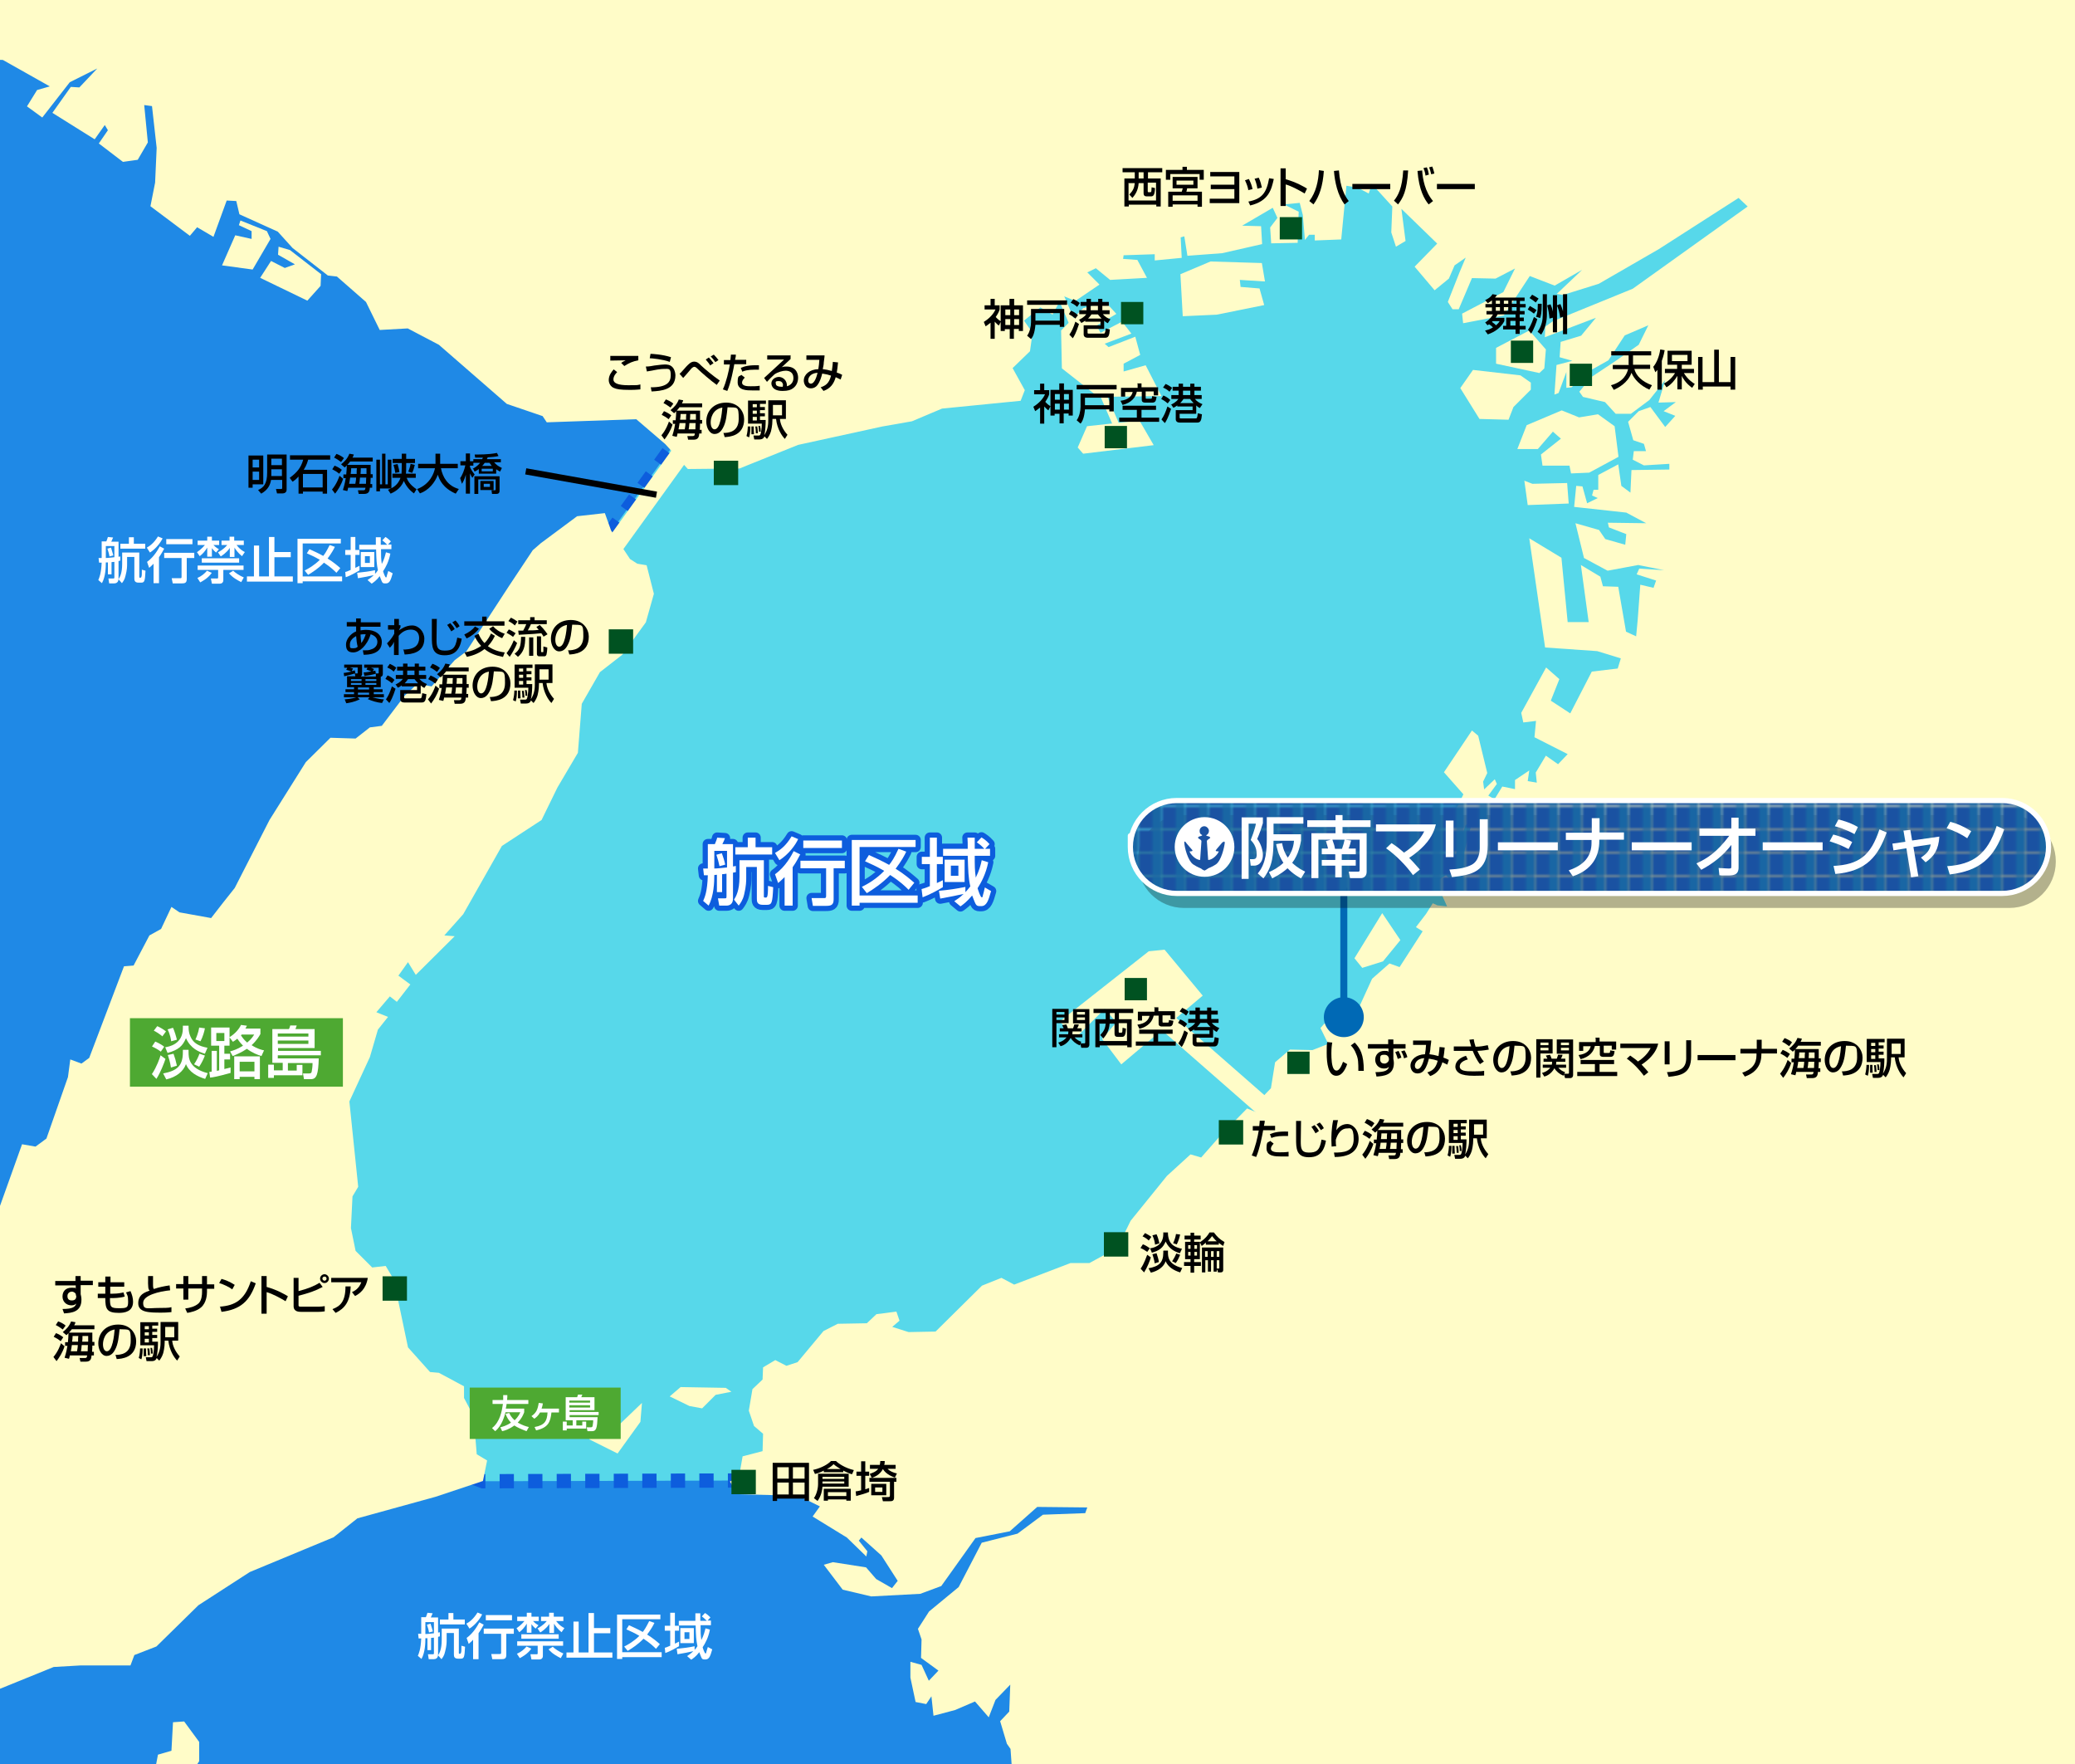 <?xml version="1.0" encoding="UTF-8"?>
<svg xmlns="http://www.w3.org/2000/svg" width="800" height="680" version="1.1" xmlns:xlink="http://www.w3.org/1999/xlink" viewBox="0 0 800 680">
  <defs>
    <style>
      .cls-1 {
        fill: #fff;
      }

      .cls-2 {
        fill: #1966a4;
      }

      .cls-3, .cls-4, .cls-5, .cls-6, .cls-7 {
        fill: none;
      }

      .cls-8 {
        isolation: isolate;
      }

      .cls-4 {
        stroke: #fff;
        stroke-width: 2px;
      }

      .cls-4, .cls-5 {
        stroke-linejoin: round;
      }

      .cls-5 {
        stroke: #0d5ddd;
        stroke-width: 4px;
      }

      .cls-9 {
        fill: #4ea932;
      }

      .cls-10 {
        fill: #57d8ea;
        stroke: #0d5ddd;
        stroke-dasharray: 5.5;
        stroke-width: 5.5px;
      }

      .cls-11 {
        fill: url(#_新規パターンスウォッチ_1);
      }

      .cls-12 {
        fill: #1f89e6;
      }

      .cls-6 {
        stroke: #000;
        stroke-width: 2.4px;
      }

      .cls-13 {
        fill: #0069b5;
      }

      .cls-14 {
        fill: #1a52a2;
      }

      .cls-15 {
        mix-blend-mode: multiply;
        opacity: .3;
      }

      .cls-7 {
        stroke: #0069b5;
        stroke-width: 2.7px;
      }

      .cls-16 {
        fill: #fffcc8;
      }

      .cls-17 {
        clip-path: url(#clippath);
      }

      .cls-18 {
        fill: #005221;
      }
    </style>
    <clipPath id="clippath">
      <rect class="cls-3" width="800" height="680"/>
    </clipPath>
    <pattern id="_新規パターンスウォッチ_1" data-name="新規パターンスウォッチ 1" x="0" y="0" width="8.5" height="8.5" patternTransform="translate(151.4 230.2)" patternUnits="userSpaceOnUse" viewBox="0 0 8.5 8.5">
      <g>
        <rect class="cls-3" width="8.5" height="8.5"/>
        <rect class="cls-14" x="0" width="8.5" height="8.5"/>
        <rect class="cls-2" x="4.8" width="3.8" height="8.5"/>
      </g>
    </pattern>
  </defs>
  <!-- Generator: Adobe Illustrator 28.7.9, SVG Export Plug-In . SVG Version: 1.2.0 Build 218)  -->
  <g class="cls-8">
    <g id="size">
      <g class="cls-17">
        <rect class="cls-12" x="-700.3" y="-89.3" width="1563.9" height="902.9"/>
        <path class="cls-10" d="M110,541.9l76.2,29.1,170.9-.5,198-14.9,152.4-273.8-11.4-148.8,6.5-78.9-117.1-26-173.2-1.6s-105.7,36.6-107.3,39-57.7,54.5-57.7,54.5l18.1,43.6-38.5,53.4L55.6,459.6l54.4,80.3"/>
        <path class="cls-16" d="M-700.3,464.2l11-11,7.3,10.4,4.9,3.7,2.4,4.9,7.3,1.2,1.8-3.7h4.3l1.2,5.5,10.4-.6,15.2,1.2,8.5-1.2,12.8,2.4,1.2-11.6h5.5l.6,8.5-1.8,7.3,6.1-3v-13.4l6.1,6.1-3,9.1,3.7,1.2,3-4.9,6.7-11.6v-9.8l1.2-12.2,9.8,7.9,12.2,15.2,3,11-3.7-20.1-.6-6.7h4.3l3.7-9.8h3l-1.2-5.5-5.5,1.2-2.4-4.3,1.2-3.7,5.5.6,9.1-3.7,13.4,9.1,8.5,1.8,2.4,8.5,1.2,7.9-3.7,3-4.3,9.1,3,8.5-2.4,10.4-3,4.9,4.3,7.3,7.9,11,8.5-1.2,4.9-6.1,6.7-.6-3-9.8v-6.7l-2.4-3.7,4.9-.6,3.7,7.9h9.1l9.8-6.7-6.7-11.6-.6-7.9,3.7-3,6.1,8.5,2.4,14.6,5.5,3v5.5l8.5,5.5,4.3-2.4,7.3-13.4h4.3l4.3,6.1,1.2,9.1,6.7,1.2-.6,4.3-2.4,1.2-.6,9.8,1.8,4.3-9.8,5.5-6.7,7.3,1.2,10.4,11.6,14,10.4-.6-1.2-4.3,6.1,1.8,1.8,6.1,9.1,7.9,9.8-1.2,5.5-3,7.9,3.7,11.6,13.4,15.9,9.1,18.9,4.9,7.9-2.4,1.8-9.1,3.7-1.8,12.8,10.4-.6,7.3-3,7.9,9.8,1.2,5.5-1.8,4.3,5.5-7.3,3,1.6,5.3,8.7,6.7,16.5,12.2,4.7-.4,9.8,2.8,7.7-3.3,11.6-2,5.9-4.5,1.2-4.3,13.8-7.9,25.4-1.2,7.9-1,8.3,2.6s11.6,2,12.4,2.4c.8.4,3.5.8,3.5.8l3-3,5.7,2,1.8-.6v-3.3l-3.7-.8-2.8-3.9,1.2-3.5,5.7-4.3,12.8-1.8,1.8,3-2.6,2.4.2,7.1,2,4.9-3.5,8.9-2.6,8.1,2.2,6.3,4.5,2,7.7,7.3,11.6,1.8,9.3,9.6,5.3,3.7,4.5-1.8,8.5.2-1.4,6.3-22,34.3h-583.5l-1.2-238.6Z"/>
        <polygon class="cls-16" points="-136.3 597.4 -137.5 603.7 -140 604.7 -140.2 609.8 -136.3 614 -136.3 617.1 -137.9 616.7 -138.1 626.8 -130.2 619.5 -130.2 615 -122.5 605.1 -122.7 610.6 -120.5 610.6 -119.4 607.9 -115.6 607.1 -114.8 601.2 -115.8 600.4 -115.6 595.3 -114 593.9 -116.6 586.8 -121.3 587.4 -123.9 585.4 -129.6 591.9 -134.3 593.7 -136.3 597.4"/>
        <path class="cls-16" d="M-112.3,608.7l-2.2-.6-1.4,1.4.2,1.2-2,4.1.4,5.9,7.9,2.4-1.6,6.5h-2.2l-3.3,3-1.8,2.6-5.3-.2-2.2-2.2,2.6-4.1,2,1.2-.2,3.3,3.7-.2,2.4-2.4-.4-5.3-6.9-.8-5.9,5.3-9.1-.6-3,1.2.4,6.1,3,4.5,7.3,3.3,4.5.2,2.8,3.5,7.5,2.6,5.3,7.1,3.7-.6.2-19.3,5.5-14.8,4.7-6.3-.8-4.3,3.7-7.1s4.7-7.1,3-7.1-6.7,3.9-6.7,3.9l-6.5,6.3-5.1-.8-4.1,1.2Z"/>
        <polygon class="cls-16" points="-381.8 362 -372.1 374.6 -372.9 379.7 -368.6 388.4 -365 388.8 -361.7 382.9 -366.4 376.4 -366.2 371 -361.7 369.7 -354 358.1 -350.3 340.9 -358.3 337.6 -358.3 328.1 -352.4 326.4 -352.4 316.7 -354.8 315.9 -354.6 312 -348.5 307.1 -348.3 294.1 -344.8 286 -345.7 278.5 -350.1 274 -356.8 273.4 -358.9 268.5 -355.2 264.9 -351.4 256.9 -343.4 253.9 -339.6 249.8 -347.7 249.8 -352 253.7 -356.6 254.1 -352.2 248.6 -353.2 245.8 -364.8 247.8 -371.7 246 -390 253.5 -393.6 258.8 -394.2 263 -417 264.9 -426.1 263.6 -426.6 258.6 -431.2 259.2 -438.1 263.2 -438.5 269.3 -447.7 273 -450.9 277.3 -454.6 282.9 -462.7 285.4 -468.4 284.8 -480.8 293.5 -494.8 294.3 -499.9 296.8 -499.9 299.4 -504.8 299.2 -515 287.8 -517.6 288.2 -519.2 301.8 -527.8 310.6 -520.9 308.6 -518.2 311.6 -518.8 315.5 -506.4 328.3 -505.6 331.5 -512.1 330.3 -515.6 324 -527 324 -530 328.5 -537.5 336 -538.5 344.9 -540.8 348 -540 350.6 -536.5 350.6 -532.4 354.5 -532.4 360 -525.1 356.1 -520.9 356.9 -517 354.5 -513.3 348.6 -513.3 344.5 -509.5 341.3 -508.1 344.3 -504.4 343.3 -502.6 339.4 -497.7 338.6 -492.8 332.7 -487.7 337.2 -480.4 334.6 -475.5 338 -475.3 344.3 -473.3 345.1 -466.8 339 -462.5 338.2 -459.7 341.3 -459.9 344.7 -461.9 345.5 -461.1 349.6 -454.8 349.6 -453.4 353.1 -456.2 353.7 -455.4 356.5 -450.3 356.3 -450.7 360.6 -454.4 364 -455 371.8 -456.4 374.2 -457 377.5 -464.2 378.5 -467.2 380.7 -466.8 384.8 -461.3 384.8 -456.2 383.1 -454.4 386.6 -455.4 392.7 -465.8 396 -467.2 398 -462.3 402.7 -460.7 409 -456.6 409.2 -450.3 407.7 -441.4 398.6 -445.9 397.2 -445.9 390.1 -442 386.8 -441.8 381.9 -436.9 379.1 -435.9 374.8 -431.8 371.4 -434.7 367.5 -434.7 364.4 -430.4 360.6 -427.2 351.2 -420.2 351.4 -412.1 348.6 -403 339.2 -399.3 339.9 -396.3 341.9 -387.5 341.3 -386.1 346.4 -383.5 349 -384.1 360 -386.9 359.4 -392 355.5 -396.3 359.4 -402.4 355.9 -403.4 358.3 -412.3 358.3 -414.6 360.8 -414.2 365.9 -410.3 371 -411.9 374.8 -417.4 372 -418.8 372.6 -417.8 375.2 -413.7 378.3 -409.3 375 -405.4 374.8 -398.7 368.1 -398.9 363.8 -396.1 362.4 -393.4 364.4 -386.5 364.7 -381.8 362"/>
        <polygon class="cls-16" points="-511.5 427 -512.9 429.7 -512.5 435.2 -510.1 436.2 -509.9 428.9 -511.5 427"/>
        <path class="cls-16" d="M877.3,704.5l.6,1.4V-98.3H-699.3l-.8,295.1,11.6,10.8,5.7-2.8,3.7-4.5-4.5-3.3,3-6.5-1.2-8.3.2-16.7,2.2-9.3,4.5-16.9-3.7,18.9-1.4,7.5.2,16.5,2.6,6.5,3.9,4.3,4.5-.2.4-5.3h2l2.4,6.3,7.5,1.8,14,5.3,2.6-1,3.5-6.7-.6-8.3-4.1-15.2-.4-10.4,2-4.9,8.7-6.5,8.3-5.5,3.5-6.1,5.5-7.5,11-5.5,3.3-7.3,1.6-6.7,2.4.2-3.3,12.4-3.5,4.1-10.4,4.9-6.9,12.6-10.6,7.5-3.7,3-3.7,7.3-.6,7.1,4.1,13.4,1.6,3,1.4,13.8,2.4,3.5,1,8.5,2.2-.2,2-2.4-.2-4.5,5.3-1.4,1.6-3,1.8-1.2,4.5,1.6-2.8,5.5-3.7-.2-3.5,5.7v11l4.9.8,1.6,2,11.2-.6,5.1-2,5.3,1.6.2,6.3,7.3-1,7.1-6.1,2.4-3.9h4.5l4.1,2,7.9-2v-3.9l5.1-5.7,5.7,1.2,3.3-2-.2-4.3-1.6-.6v-4.9l3-2.6,1.8,3.3,5.3-4.1.4-5.5,3,.8,10-1,2.8,3.7,4.5-.2,4.1-10.8h2.4l.2-3.7,1.2-2.6,6.1-1.6-.8-5.3-3.5-.8-4.1,6.5-2.8-.4-.8-20.1-1.8-2,1-1.2,5.1-2,4.1,2.8,7.9.6.6-4.3,6.3-3.7v-2h-3.3l-2.8-5.5,10,1.4,3-4.3,3.5,1.8.2-4.5-2.8-.8-2.6-2,.6-3.3,2.4.4.2,3.7,5.9-.6v-2.8l3.5-.6,1,4.5,4.1,3.9,2.8-.4,4.1-3.7.4,3.3,5.3-4.1,6.3.4.4-5.9-4.3-1.8-10,.4-3,6.5-.2-4.7h-5.5l.8-3.7,2,.2-.4-2.2-8.3-.4.2-2,7.3-.4,6.3-3.7-1-3.7,7.1.8,2.4-8.9,2.2,4.5,3.5-2.2,1-6.5-2.8-.4-.2-3.5-5.3-4.3v-3.9l-6.7.2-3.9,2.8-4.9,1.8h-16.1l7.7-5.1h4.5l-.2-2-10-.2-2.2,2h-2.4l-3.5-4.9v-2.6h6.5l2.8-2-.4-4.1-4.1-1.4-11.4-7.3h-8.9l4.7-5.9,3.3,1.2,2.4,3,4.3,1.2,4.9,5.3,19.1.8,6.3,6.9-1,4.3,13.4.8,2,3.5,4.9-.4,3.9-1.8,13.4-.2,1.8-2.2-1.2-10.6,2.4,3.5,4.5-1.2.2-6.7,2.4.4,1.8,4.1,3-.6,2-4.5,6.7-2.8,6.5,2.6,9.3,1,5.9,5.3,1.8,7.5,1.6-.6,4.5-5.3.6-2.8,9.8-9.3,3.5,3.9,8.7-1.2,3.5-4.3,5.7-.4.6-5.9h-4.7l.6-7.5,10.8,12.6,5.1-4.5.2,1.8-4.1,4.1v7.1l5.7-4.3-2.8,5.9,7.1,5.7,1.8-.2,3-6.7,3.3-6.1s-1.8,8.9-1.2,8.9,2.4,1.6,2.4,1.6l11-.4v2.6h3.3l4.9-4.5,7.9-8.5,1.8-5.5,6.9-3.5-4.1-6.3-3.3-1,.4-3.3,5.7.6.2-5.7-2.4-1.8,2.6-3.9,14-1.8h6.3l-2.8,7.9-2.6,1.6.4,6.7,7.1-4.5.4-2.4,5.1-5.3-3-3.5-3.3-13.2,1-6.5,7.1-4.7.8-2.6,5.5,5.7,2.4.8-1.6,1.4-3.9.2-.2,7.7,1.2.6-.4,4.3-1.4.6v5.9l3.7,7.7-.8,5.7,3.3.2,4.7-5.1,1.6-7.1,3.7-2.4,3.3,2.6,2-.4,1.8-4.5,5.5-3.9-1,5.1,1.6,9.3h3.9l3.3-2.8,1.4-4.9,7.5-4.3,6.7-11.4,2.8.4,2.2,6.9,6.5,2.2-.6,3.7,8.3-2.8,8.3,2-.6,7.3,1.6,2.2,6.9-.4,1.6-12.4,2.6-.6,1.6,15.4,4.1.8,6.7-1.8-.2-9.8h4.9l10.4-4.5,3.7-3.9,5.9-2.2-1.2,3.9-2.4,2,1.8,7.9,17.1-7.5-.6-5.5-6.5-1,.2-4.7,19.3-.2-.8,3.7-8.7,1.6-1.2,2.6.2,7.3,4.9,4.3,7.1-2.4,1.2-15.9.2-6.3,2,10,2.4-.4,3.3-5.3-6.1,11,2.6,5.3,10.4-17.5,3.5,3.9,1.6,5.1-10.8,11v2.8c0,.6,6.3.8,6.3.8l10.6-15.6L-51.8,1l2,.6-11.8,14.2v3.9l6.1-.2,2-5.5,3.5.8-1.2,6.5,6.3.4,5.5-1.6.2-4.9h10.2l16.7,7.7,13.4.2,18.1,10.2-4.9,1.4-3.9,6.3,5.9,4.3,10.6-13.6,10.6-5.3-6.9,7.3-3.3-.2-7.1,10,16.3,10.2,3.9-5.5,1.2,2-3.5,5.1,9.3,7.1,5.7-.8,3.9-6.7-1.4-14.4,3,.4,1.8,16.1-.6,13.4-1.8,9.1,15.2,11.4,2.8-3.3,6.3,3.7,5.1-14,3.7.2,1.2,5.1,14.8,6.7,5.7,6.3,13.6,10.6,3.5.4,11.2,9.8,5.3,10.8,10.8-.6,12,6.3,26.2,22.8,13.8,4.7,1.6,2.4,34.5-1.2,11.2,9.6,8.7,9.6,19.9-.2,22.6-9.1,32.5-7.1,11.4-2,11.6-4.9,30.3-3,1.6-4.1-4.7-8.5,6.7-6.5,1-7.1-3.3-4.7,6.3-5.1,4.7,2.8,3.9-7.3,4.9,2,9.3-6.3-4.7-4.7,3.3-1.6,5.5,4.5,14.2-.8-3.7-6.9-5.5-.4.2-1.4,12-.4v2.4l10.4-1-.4-7.9,1.4-.4,1.2,7.5,13.4-1,15.4-3.5-.4-6.9-7.3-.2,11.8-6.9,1.8,3.9-2.8,3.7.4,6.1,10.2-.2.4-12-5.7-2.8,6.1-.6,1.2,4.7.8,9.6,1.6-2h2.2v2.2l10.2-.4,2-20.7,4.5.8,4.1,2.2,1.2-3.7,7.9,8.7-.4,10,1.8,5.5,3.7-2.2-1.6-12.4,13.8,13.4-8.7,8.9,7.7,9.1,5.5-4.5,2.2-5.1,4.3-3-2.4,5.7-4.5,11.4,1.8,2.8h2.4l5.1-12,9.1.2,7.5-3.9-4.5,9.1-15.9,8.3.4,3.7,15.7-3,10-15.2,9.6,3.7,10.6-6.1-9.8,9.3,2.4.4,13.8-4.3,23.2-13.4,30.7-19.7,3.5,3.3-44.3,31.7-30.9,12.6-2.8,2-.2,4.1,19.7-7.5-5.7,6.9-7.9,2.4-.4,5.9,4.9,1.4-6.1,1.6-.8,11.4,1.6-.6,3-8.1v6.1l2-.2,6.9-6.3,7.3-4.1,6.3-9.6,9.1-3.9-3.7,7.5-9.3,6.5-8.9,5.9-4.7,5.7,1.4,2,8.5,2,4.1,4.5h5.9l7.1-5.3,6.1-7.7-2.6,8.7,6.7-.2-4.7,3.5,4.5,1.8-3.9,4.3-5.7-7.7-4.5,1.6-4.1,4.1,2,7.1,4.1,1.4.8,2.8h-4.7l-.4,3.3,4.3,2.2,9.8-.6v2.2l-14.6.2-.4,8.7-3.5-2.6-1.2-8.3-7.7,4.1v5.7h-1.8l-.6,2.2,2.2,1-4.1,2-1.8-6.5-2.4-.2-.8,8.1,20.1,2.2,7.7,4.1-14.8-.2.4,1.8,6.7,2.6-.4,4.1-7.7-2.2-2.4-3.5-9.1-2.6,3.3,13.4,9.1,4.9,11.8-2.2,10,2-9.6-.6-1,2.2,7.5,2.4-1,2.8-5.1-1.2-1,13.6-.6,6.3-3.9-1.8-3-17.3-5.9-.2-1-3.7-7.5-4.5,3,22h-8.1l-2.4-24.8-12.4-7.5,6.1,42.1,20.1,1.4,9.1,2.8-1.2,3.9-10,1.2-8.3,16.1-7.5-4.9,3.3-8.3-5.1-4.5-9.6,17.5.8,3.7,4.9-.6-.6,6.3,12.8,6.5-3.7,3.9-4.7-3.3-3.9,6.5.4,3.9-3.5-.6.6-4.1-5.5,3.7v3.5l-4.9-1-3,4.9-2.4-1.4,3.3-4.5-.8-1.8-4.1,3.9-.4-3,1.6-3.3-3.5-14.4-2.4-2-10.8,16.1,7.5,8.5-3.7,7.5-.6,8.3,1.2,7.9,3.9-11.8,2.6-1.4-3,11.4-1,12.6-1.6,1-4.5-4.3-3.9,2.4,4.3,9.6-3.7-.4-1.8-.8-2.6,4.1-3.9,5.1,2.6,1.6-8.9,13.8-3.9-1.4-6.7,5.9-5.3,11.6-4.1-3.3-3.9,2.6,4.5,5.5-3.5,3-3.3-5.3-4.3,4.9,3,6.1-6.1,2.4-8.7-.2-5.7,4.9-1.6,10-5.1,5.3.8,4.5-4.9-2-10.4,10.6-7.3,8.3-4.1-1.2-9.1,8.3-14,17.3-5.1,10.4-10.8,5.9h-7.3l-21.7,8.3-4.9-2.6-7.5,3-17.9,17.7-10.4.2-6.3-2,2.8-2.4-1.2-3.5-7.7,1-3.7,3.5-11.2.2-5.5,2.8-10,12-4.3,1.4-4.3-2.2-4.7,2.8-.2,4.7-3.9,3.7-1.4,8.3,2,5.9,3.5,3-.2,6.7-7.7,2-1.4,8.1-3.5,1.6,3,4.9,23.4.6,8.3,4.1-2.8,3.9,13.2,8.1,7.5,7.3.4-2-3.3-4.1,1-1.2,7.7,6.9,6.3,9.8-2.2,2.8-6.1-3.5-3.9-4.5-12.8-2-3.5,1,7.3,9.6,11,2.6,18.9-1,8.1-3,13.2-18.5,13.2-2.6,10.6-9.4,19.3.2-.8,2.2-16.3.6-9.8,7.3-13.8,3.5-8.9,17.1-11.4,9.4-4.3,6.7,1.4,4.1-.2,7.1,6.7,4.9-3.7,3.9-2.8-6.1-4.3-1.2v6.1l2,9.4,4.1.8,2-3,.8,7.5,8.3-2.2,7.7-3.3,5.3,6.1,2.6-6.7,5.7-5.9-.4,10.4-3.5,3.7,2.6,8.7,1.4,2,.8,11.4-6.1.6-1.2,6.7,8.5,4.9,14.6-1.8-3,6.1-11,.6-11.6,6.7h-4.9l-5.5,1.2-4.9-4.3-20.7,1.2-9.1,3.7v7.9l9.1-1.8.6,9.1,5.5,3,4.9,1.8v6.7l-9.1-2.4-9.1-1.8-4.9-5.5-5.5,3.7-1.8,13.4-8.5,13.4-6.1.6,3,5.5,20.1,3-18.3,3-14,10.4,5.5,3.7,14.6-2.4,15.9,4.3,9.8.6,3.7,8.5s7.3,0,7.3,1.8v16.5h505.5l12.4-109.1Z"/>
        <polygon class="cls-16" points="-497.7 205.5 -497.9 211.2 -494.4 212.2 -487.1 209.6 -487.1 206.3 -493.6 206.5 -497.7 205.5"/>
        <polygon class="cls-16" points="-518.6 204.5 -512.3 203.9 -503 200.8 -494.8 201.2 -486.7 191.9 -488.9 188.8 -497.1 191.7 -502.6 196.2 -508.7 196.2 -513.9 194.9 -519.8 198.8 -518.6 204.5"/>
        <polygon class="cls-16" points="-474.7 134.4 -477.8 135.6 -477.8 137.6 -474.9 137.4 -474.7 134.4"/>
        <polygon class="cls-16" points="-441.4 118.1 -443.4 115.9 -449.7 119.9 -442.6 121.4 -437.3 120.6 -433.5 126.4 -428.4 122.2 -426.8 123 -422.3 119.3 -422.3 115.7 -428.4 118.5 -431.2 118.5 -434.1 112.8 -439.8 112.2 -441.4 118.1"/>
        <polygon class="cls-16" points="-471.1 73.8 -478.6 70.2 -480.6 76.2 -471.1 73.8"/>
        <polygon class="cls-16" points="-428.8 84.4 -442.6 84.4 -445.7 85.4 -441.6 88 -432.2 90.3 -427.2 88.4 -428.8 84.4"/>
        <polygon class="cls-16" points="-442.6 91.3 -432 91.3 -431.8 95.1 -428.2 98.2 -424.7 98.2 -424.9 103.7 -427.6 103.7 -428.2 100.8 -432.6 100 -434.9 107.5 -437.1 110.2 -442.2 106.3 -439.4 104.9 -444.4 103.1 -441.4 95.8 -442.6 91.3"/>
        <polygon class="cls-16" points="-410.1 78.3 -412.3 79.3 -415.4 74.8 -418.8 74.8 -421.5 82.5 -418.2 88.8 -413.9 86.8 -412.1 84 -410.7 85 -415.2 89.9 -414.2 91.3 -396.3 89.1 -396.3 84.8 -394.2 82.1 -390.6 87.8 -391.2 92.7 -386.3 94.9 -376.8 94.1 -377.4 87.6 -375.5 84.8 -370.3 89.5 -367 85.4 -364 92.1 -361.5 94.9 -355.8 89.5 -357.7 86.2 -363.1 79.1 -364 76.2 -369 72.4 -372.1 74.4 -376.1 81.9 -380 82.5 -385.5 75.8 -386.5 70.2 -400.3 65.3 -405.8 65.9 -411.1 71.8 -410.1 78.3"/>
        <path class="cls-16" d="M-407.2,94.5l-9.6.2s5.7,7.1,6.3,7.1,4.5-.8,4.5-.8l-1.2-6.5Z"/>
        <polygon class="cls-16" points="-396.7 113.8 -402.4 115.3 -407.2 113 -406.2 116.1 -403 120.8 -397.3 117.7 -396.7 113.8"/>
        <polygon class="cls-16" points="-377.6 100.4 -382.4 100.4 -381 105.1 -378.2 104.1 -377.6 100.4"/>
        <polygon class="cls-16" points="-242 143.3 -248.3 140.3 -245.3 135.4 -252.6 137.4 -252.2 144.5 -255 145.4 -254 159 -250.1 163.2 -248.3 163 -236.7 153.1 -234.7 157.1 -230.6 154.1 -228.4 155.3 -234.3 162.4 -230.8 162.8 -224.9 158.6 -221.3 160.4 -216.2 161.6 -205.4 168.7 -203.6 163.8 -203.8 158.8 -207.3 159 -208.7 154.7 -202.8 152.1 -202.8 148.2 -205 142.7 -207.7 142.9 -208.9 149.6 -217.2 152.3 -217.4 156.1 -220.3 155.9 -220.5 149.4 -224.5 149.8 -224.1 142.5 -227.6 142.7 -223.7 134.4 -227.2 131.1 -231.2 131.1 -231.6 140.1 -236.3 144.1 -236.5 138.2 -239.6 138.2 -242 143.3"/>
        <polygon class="cls-16" points="-272.5 148.6 -278.2 150.6 -279.6 153.5 -278.6 156.9 -272.7 153.7 -272.5 148.6"/>
        <polygon class="cls-16" points="-218.6 166.9 -222.9 171.6 -222.9 174.8 -219.4 175.4 -218.6 166.9"/>
        <polygon class="cls-16" points="-233.5 207.7 -237.5 207.7 -241.4 212.2 -239.8 215.1 -233.5 212.4 -233.5 207.7"/>
        <polygon class="cls-16" points="-187.1 114.1 -190.2 116.3 -193.2 114.5 -197.3 116.7 -198.3 119.7 -207.5 118.9 -211.3 123.2 -207.5 127.5 -206.8 131.7 -198.7 134.2 -189.6 141.3 -186.9 144.5 -181 144.5 -177 139.3 -180.8 131.7 -178.4 128.7 -178.4 120.1 -183.7 123 -186.9 121.6 -191 127.7 -194.4 122.4 -188.8 118.7 -185.9 115.5 -187.1 114.1"/>
        <polygon class="cls-16" points="-154 123 -156.2 124.6 -156.4 128.3 -162.7 130.9 -163.8 135.2 -158.7 144.7 -154.2 152.1 -150.3 151.9 -148.3 146 -145.5 146 -143.6 148.4 -137.7 139.9 -138.1 133.2 -145.1 131.7 -148.9 126 -154 123"/>
        <polygon class="cls-16" points="-125.8 20.6 -135.1 22.8 -133.3 28.1 -124.9 25.6 -125.8 20.6"/>
        <path class="cls-16" d="M-39.4,22.4c-.6,0-7.9,1.8-7.9,1.8l-2.6,9.3h7.5l3-11.2Z"/>
        <polygon class="cls-16" points="92.7 85 102.9 89.1 104.3 92.1 97.4 103.9 85.6 102.3 90.7 90.7 97 92.1 97 89.1 92.1 86.8 92.7 85"/>
        <polygon class="cls-16" points="107.4 95.1 107.2 98.2 113.7 101.9 109.8 103.3 104.5 100.6 100.3 107.1 118.5 115.9 123.6 110.2 123.8 105.7 111.8 96.4 107.4 95.1"/>
        <polygon class="cls-16" points="242.9 215.5 235.6 204.5 233.2 197.8 222.5 199 208.5 209.4 205.4 212.1 196.3 225.8 179.8 251.1 175.3 254.5 166.4 264.6 160.9 263.6 156 268.2 147.2 279.8 142.6 280.4 137.1 284.7 127.4 284.4 117.9 293.8 103.9 316.1 90.5 342.3 85.9 348.1 81.4 353.9 69.2 351.7 66.1 349.6 62.1 358.1 57.6 360.6 51.5 372.2 47.8 372.5 34.4 407.8 31.4 410 27.1 408.4 26.2 415.2 17.9 438.9 13.7 442 8.5 441.1 -8.6 488.9 -12.5 496.9 -23.8 502.7 -24.4 506.3 -33.6 510.3 -38.8 506.3 -47.3 507.2 -51.6 499.3 -54 507.5 -58.3 513.3 -64.1 513.9 -75.7 539.8 -78.1 540.8 -75 545.3 -74.1 554.8 -72 563.9 -67.4 564.5 -64.7 572.2 -65 579.2 -61.6 583.7 -60.4 588.9 -44.3 590.8 -37.8 596.2 -32.7 592.3 -33.9 588.3 -26.9 581 -21.7 581.6 -21.4 597.2 -26.6 596.2 -32.1 603.3 -38.8 612.1 -39.4 619.7 -37.8 623.1 -26.3 624 -12.8 633.7 -11.3 643.8 -14.1 653.6 -6.4 653.6 20.7 642.6 31.1 642 50.3 642 51.8 638 60.3 634.7 76.5 618.8 96.3 606 128.6 592.6 137.8 585.3 167.9 577 186.2 570.9 187.8 563 183.8 560.6 182.6 545.9 178.9 538.9 178.9 534.4 169.2 529.2 165.8 528.9 157.3 519.4 151.8 493.2 148.7 488 143.5 488.6 137.1 482.2 135.3 473.4 135.9 461.2 138.1 457.5 134.7 424.6 142.6 407.5 145.7 396.9 149.6 392 145.1 390.2 150.3 384.1 153 386.2 158.2 379.5 153.6 376.1 157.3 370.9 160.3 375.8 175.3 360.9 171.3 360.6 178.6 352.4 193.5 326.1 208.8 316.1 210.6 312.4 214.9 303.6 222.8 290.2 224.3 271.3 231.3 259.1 239.9 252.4 249 239.9 252.1 228.9 249.3 217.9 245.7 217.3 242.9 215.5"/>
        <polygon class="cls-16" points="419.1 164.3 439.3 162.1 444.8 171.6 417.6 174.9 415.5 172.5 419.1 164.3"/>
        <polygon class="cls-16" points="430.4 121 426.2 116.4 417.6 118.8 409.1 127.4 409.4 142 423.4 153 447.8 152.7 441.7 140.8 433.2 143.2 433.2 140.2 439.6 136.8 437.7 129.8 427.4 133.8 425.9 132.5 436.2 128.6 432.6 124 424.3 128.3 422.8 125.5 430.4 121"/>
        <polygon class="cls-16" points="455.1 105.7 466.7 100.8 486.5 101.4 487.7 108.5 478 107.9 478.3 110.6 485.6 111.2 487.4 117.6 469.1 121.3 456 121.9 455.1 105.7"/>
        <polygon class="cls-16" points="589.6 127.4 576.8 134.1 576.8 140.2 593.5 143.8 595.4 142 596 134.7 589.6 127.4"/>
        <polygon class="cls-16" points="590.2 147.5 586.2 144.7 567.9 142.6 563 149.6 570.4 161.5 581.6 161.8 583.5 156.9 590.2 150.2 590.2 147.5"/>
        <polygon class="cls-16" points="624 176.1 622.5 164.3 616.1 159.7 608.8 160.9 602.1 158.2 588.6 163.9 585 173.1 592.9 173.1 598.7 166.4 601.8 169.1 594.1 175.2 594.7 179.5 605.1 179.5 605.7 182.5 612.7 182.2 624 176.1"/>
        <polygon class="cls-16" points="604.2 186.2 590.8 186.5 587.7 185.3 589 194.7 604.8 194.1 604.2 186.2"/>
        <polygon class="cls-16" points="532.9 352 522.2 369.4 525.2 373.1 533.2 370.6 539.9 362.4 532.9 352"/>
        <polygon class="cls-16" points="76.8 671.5 71 663.6 66.7 663.9 66.1 674.9 60.9 676.4 58.8 687.4 62.5 689.2 72.2 685.9 76.8 678.9 76.8 671.5"/>
        <polygon class="cls-16" points="247.5 540.8 237.4 550.5 232 550.5 227.1 554.8 238.1 560.3 246.9 548.1 247.5 540.8"/>
        <polygon class="cls-16" points="258.2 538.3 262.4 534.7 279.8 535 282 536.5 275.9 537.7 270.7 542.9 265.8 542 258.2 538.3"/>
        <polygon class="cls-16" points="463.7 383.8 449 366.1 442.9 366.7 408.5 393.8 414.9 399.9 425.9 388.9 430.4 394.1 424.9 400.5 432.3 410.3 463.7 383.8"/>
        <rect class="cls-16" x="220" y="177.7" width="75.1" height="7.2" transform="translate(-40.1 284.4) rotate(-54.2)"/>
        <polygon class="cls-16" points="432.2 165.1 430.2 166.6 407.6 114.2 409.7 112.8 432.2 165.1"/>
        <polygon class="cls-16" points="-115.8 658 -122.7 655.8 -106.3 606.2 -105.4 605.5 21.2 505.3 25.7 511 -100.1 610.5 -115.8 658"/>
        <rect class="cls-16" x="467.4" y="380" width="7.2" height="64.8" transform="translate(-149.5 495.3) rotate(-48.8)"/>
        <rect class="cls-3" x="-416.8" y="-65.5" width="1097.5" height="731.7"/>
        <g>
          <path d="M311.9,563.9v14.7h-1.7v-.9h-10.6v.9h-1.7v-14.7h13.9ZM299.7,565.6v4.4h4.4v-4.4h-4.4ZM299.7,571.5v4.6h4.4v-4.6h-4.4ZM305.7,565.6v4.4h4.5v-4.4h-4.5ZM305.7,571.5v4.6h4.5v-4.6h-4.5Z"/>
          <path d="M317.6,566.9c-1.5.8-2.6,1.1-3.4,1.3l-.7-1.6c1.8-.3,5.2-1.6,6.9-3.4h1.9c1,1,3.5,2.7,6.9,3.5l-.7,1.6c-.5-.1-1.4-.4-3.4-1.4v.6h-7.5v-.5ZM315.5,568.1h11.7v5h-10.1c-.1,1.4-.5,3.6-1.9,5.5l-1.4-1.1c.9-1.2,1.6-3.5,1.6-5.4v-4ZM317.1,569.3v.8h8.4v-.8h-8.4ZM317.1,571.1v.8h8.4v-.8h-8.4ZM328,573.9v4.6h-1.7v-.5h-7.1v.5h-1.6v-4.6h10.4ZM324.1,566.3c-2-1.2-2.4-1.6-2.7-1.9-.5.5-1.1,1.1-2.6,1.9h5.3ZM319.2,575.2v1.5h7.1v-1.5h-7.1Z"/>
          <path d="M329.9,574.9c.5,0,1-.2,2.1-.4v-5.6h-1.8v-1.6h1.8v-4h1.6v4h1.5v1.6h-1.5v5.2c.6-.2,1-.3,1.5-.5v1.5c-1,.5-3.5,1.2-5,1.6l-.2-1.7ZM345.6,569.7v1.5h-.9v6.1c0,1.4-.9,1.4-1.8,1.4h-2.5l-.4-1.6h2.1c.9,0,1,0,1-.8v-5.1h-7.9v-1.5h10.5ZM335.4,568.1c.7-.2,2.3-.7,3.2-1.9h-3.2v-1.5h3.8c.1-.7.2-1.1.2-1.5h1.7c0,.5,0,.9-.2,1.5h4.4v1.5h-3.1c.8.9,2.2,1.5,3.6,1.8l-.8,1.6c-3.3-1.2-4.2-2.7-4.6-3.3h0c-1.2,2.3-3.4,3.1-4.3,3.4l-.7-1.4ZM335.9,576.4v-4.4h5.8v4.4h-5.8ZM337.4,573.4v1.7h2.8v-1.7h-2.8Z"/>
        </g>
        <g>
          <path d="M405.7,388.9h6.3v5.5h-4.7v9.3h-1.6v-14.9ZM407.3,390.1v1h3.1v-1h-3.1ZM407.3,392.2v1h3.1v-1h-3.1ZM416.1,402.9c-1.4-.6-2.6-1.6-3.3-2.8-1.3,2.3-3.1,3-3.9,3.2l-.9-1.4c.5-.1,2.1-.6,3.2-2h-2.9v-1.2h3.5c.1-.5.1-.8.1-1.1h-3.3v-1.2h1.5c-.1-.3-.5-.9-.6-1.2l1.6-.3c.2.4.5,1.1.6,1.5h2c.2-.4.4-1.2.5-1.5h1.7c0,.5-.4,1.1-.6,1.5h1.7v1.2h-3.5c0,.4,0,.7-.1,1.1h3.9v1.2h-3c.8.9,1.7,1.4,2.6,1.7l-.3.6h1.4c.3,0,.4,0,.4-.5v-7.2h-4.7v-5.5h6.3v13.7c0,.6-.3,1.2-1.2,1.2h-1.9l-.4-1.4-.3.5ZM415.2,390.1v1h3.1v-1h-3.1ZM415.2,392.2v1h3.1v-1h-3.1Z"/>
          <path d="M436.9,390.5h-5.5v2.4h4.9v10.8h-1.7v-.7h-10.6v.7h-1.7v-10.8h4v-2.4h-4.7v-1.6h15.3v1.6ZM423.9,394.4v6.9h10.6v-6.9h-3.2v3.3c0,.4.2.4.4.4h.5c.2,0,.4,0,.5-.4,0-.3.1-1.2.1-1.5l1.3.3c0,1.1-.2,2.1-.4,2.5-.2.4-.5.7-1.1.7h-1.3c-.9,0-1.6,0-1.6-1.3v-3.8h-1.9c-.2,2.8-1.3,4.4-2.4,5.7l-1.2-1.3c1.5-1.6,1.9-2.6,2.1-4.4h-2.3ZM427.9,390.5v2.4h1.9v-2.4h-1.9Z"/>
          <path d="M452.1,396.9v1.6h-5.6v3h6.8v1.6h-15.4v-1.6h6.8v-3h-5.5v-1.6h12.8ZM444.9,388.3h1.7v1.5h6.4v3.1h-1.7v-1.5h-3.1v2.4c0,.3,0,.4.3.4h1.6c.5,0,.5,0,.6-1l1.7.3c-.2,1.4-.4,2.2-1.6,2.2h-2.9c-.5,0-1.2-.2-1.2-1v-3.2h-1.9c-.5,2.2-2,4.2-5.5,5.1l-.8-1.6c3.1-.4,4.3-1.8,4.7-3.4h-2.9v1.8h-1.6v-3.4h6.4v-1.5Z"/>
          <path d="M455.1,393c.8.3,1.8.9,2.6,1.7l-1,1.3c-1-.9-2-1.4-2.5-1.7l.8-1.3ZM458,398.1c-1.1,3.4-1.9,4.8-2.4,5.5l-1.3-1.4c1-1.5,1.5-2.6,2.3-5l1.4.9ZM455.8,388.5c.7.3,1.6.8,2.5,1.5l-1,1.5c-.8-.7-1.2-1-2.5-1.6l1-1.4ZM457.7,396.6c.9-.4,2.3-1.1,3.1-2.3h-2.7v-1.5h2.8v-1.7h-2.3v-1.5h2.3v-1.2h1.7v1.2h2.8v-1.2h1.6v1.2h2.5v1.5h-2.5v1.7h2.8v1.5h-2.6c.8,1,1.7,1.5,2.9,2l-1,1.5c-.4-.2-.8-.4-1.4-1v3.2h-6.4v1.4c0,.2,0,.4.4.4h5.7c.5,0,.7,0,.9-2l1.6.4c-.2,2.3-.5,3.2-1.8,3.2h-6.8c-.8,0-1.5-.4-1.5-1.3v-3.5h6.5v-1.4h-5.9v-.4c-.7.5-1.1.7-1.5.9l-.9-1.3ZM462.8,394.3c-.3.4-.6.9-1.3,1.6h5.2c-.5-.5-.9-1-1.4-1.6h-2.4ZM462.6,391.1v1.7h2.8v-1.7h-2.8Z"/>
        </g>
        <g>
          <path d="M440.7,479.7c.2,0,1.6.7,2.6,1.5l-1,1.4c-.7-.5-1.4-1-2.6-1.5l.9-1.4ZM439.8,489c1.4-2,2.2-4.6,2.5-5.3l1.4,1c-.4,1.4-1.4,3.9-2.6,5.8l-1.3-1.4ZM441.4,475.3c.6.3,1.7.9,2.5,1.5l-1,1.4c-.7-.7-1.9-1.4-2.4-1.6l1-1.3ZM448.6,482.1h1.7v.6c0,1.7,0,4.7,5.5,6.1l-.8,1.7c-2.3-.7-4.6-2-5.6-4.3-.7,2.1-2.8,3.7-5.7,4.4l-.9-1.7c3.9-.7,5.7-2.1,5.7-6v-.7ZM448.6,475.1h1.7v.4c0,.9.2,1.8.5,2.6.8,2,2.6,2.8,4.9,3.3l-.8,1.7c-1.7-.5-4.1-1.5-5.5-4.5-1,2.3-2.2,3.4-5.3,4.3l-.7-1.7c1-.1,5.1-.8,5.1-5.5v-.7ZM445.3,479.7c0-.4-.3-2.1-1-3.5l1.6-.4c.5,1,.9,2.5,1.1,3.5l-1.7.5ZM445.2,487.1c-.2-1.6-.7-2.9-.9-3.6l1.6-.4c.4,1.3.7,2,.9,3.4l-1.6.5ZM451.9,486.2c.8-1.2,1.3-2.2,1.6-3l1.5.5c-.4,1-.9,2.1-1.7,3.2l-1.4-.7ZM452.3,479.2c.2-.4.9-2,1.1-3.5l1.6.2c-.2.9-.6,2.4-1.3,3.8l-1.5-.5Z"/>
          <path d="M462.6,479.2v6.2h-2.2v1.1h2.6v1.5h-2.6v2.6h-1.4v-2.6h-2.5v-1.5h2.5v-1.1h-2.1v-6.7h2.1v-.9h-2.3v-1.5h2.3v-1.1h1.4v1.1h2.5v1.5h-2.5v.9h2.2v.2c2.5-1.7,3.3-3.1,3.7-3.8h1.7c1.4,1.8,2.1,2.5,4.1,3.7l-.5,1.5c-.5-.3-1-.6-1.7-1.2v.7h-5v-.8c-.9.8-1.1,1-1.6,1.3l-.6-1.2ZM458.1,480v1.4h.9v-1.4h-.9ZM458.1,482.6v1.4h.9v-1.4h-.9ZM460.5,480v1.4h1v-1.4h-1ZM460.5,482.6v1.4h1v-1.4h-1ZM469.1,489.5v.7h-1.2v-4.4h-1v4.4h-1.2v-4.4h-1v4.7h-1.3v-9.6h8.2v8.6c0,.3,0,1-1.1,1h-.9l-.3-1ZM464.6,482.3v2.2h1v-2.2h-1ZM469.1,478.5c-.8-.7-1.3-1.4-1.8-2-.2.3-.5.7-1.7,2h3.5ZM466.9,482.3v2.2h1v-2.2h-1ZM469.1,482.3v2.2h1v-2.2h-1ZM469.9,489c.2,0,.2-.2.2-.3v-2.9h-1v3.2h.8Z"/>
        </g>
        <g>
          <g>
            <path class="cls-5" d="M276.6,337.2c-.2,0-1,.1-1.2.1,0,2.8-.2,8.1-2.2,11.8l-2.1-1.8c.6-1.4,1.6-3.5,1.8-9.9-.3,0-1,0-1.5,0l-.3-2.6c1.2,0,1.3,0,1.8,0v-9.4h2.7c.3-.7.8-1.9.9-2.5l3,.2c-.2.6-.4,1.1-1,2.3h4.1v8.6c.3,0,.8-.1,1.1-.2v2.4c-.3,0-.8.2-1.1.2v10c0,2.1-1.3,2.7-2.5,2.7h-2.8l-.5-2.8h2.5c.7,0,.8,0,.8-.8v-8.7c-.9.1-1.3.2-1.7.2v6.9h-2v-6.7ZM280.3,328h-4.9v6.8c1.3,0,3.3-.3,4.9-.4v-6.4ZM278.3,328.9c.5,1.4,1,2.9,1.3,4.4l-2.2.6c-.4-1.9-.6-2.5-1.2-4.4l2.1-.6ZM285,331.6h9.5v13.9c0,.3,0,.5.5.5s.6,0,.8-.4c.2-.6.3-1.7.3-4.1l2,.5c-.3,6.1-.5,6.8-2.5,6.8h-1.5c-2.3,0-2.3-1.4-2.3-2.4v-12.2h-4.1v4.2c0,1,0,3.2-.8,6.4-.5,2.2-1.5,3.5-2.1,4.3l-1.8-2.3c.7-1.1,2.1-3.4,2.1-8.7v-6.5ZM288.4,322.9h2.9v3.7h6.4v2.8h-14.2v-2.8h4.8v-3.7Z"/>
            <path class="cls-5" d="M307.7,323.5c-1,2.2-3.6,5.8-7.2,8.1l-1.7-2.8c1.7-1,4-2.4,6.4-6.4l2.6,1.1ZM308.5,329.4c-.6,1.1-1.4,2.8-2.9,4.9v14.8h-3.1v-11c-1.1,1.1-1.8,1.7-2.5,2.3l-1.2-3.4c4.1-2.9,6.5-7.5,7.2-8.9l2.6,1.3ZM325.7,331.8v2.9h-4.3v12c0,2.2-1,2.5-3,2.5h-5l-.5-3h4.7c.6,0,.9,0,.9-.8v-10.7h-9.9v-2.9h17.2ZM324.6,324v2.9h-14.9v-2.9h14.9Z"/>
            <path class="cls-5" d="M328.4,323.8h24.6v2.7h-21.6v18.7h22.4v2.8h-22.4v1.1h-3v-25.3ZM332.4,341.8c2.1-1,5.4-2.9,8.5-6.1-2.9-1.7-5.4-2.8-7.4-3.7l1.5-2.4c2.3,1,5.3,2.4,7.8,3.8.8-1,2-2.6,3.6-6.2l3,1.1c-.6,1.3-1.9,3.7-4.1,6.6,3.6,2.2,5.8,4.2,7.2,5.4l-2.2,2.7c-1.3-1.3-3.1-3.1-7.1-5.7-3.2,3.3-6.4,5.4-9,7l-1.9-2.4Z"/>
            <path class="cls-5" d="M355.4,342.7c.6-.2,1.2-.3,3.1-1.1v-8.5h-3.1v-2.8h3.1v-7.4h2.7v7.4h2.3v2.8h-2.3v7.3c1.4-.6,1.5-.7,2.3-1.1v2.7c-1.6,1-5.1,2.9-7.8,3.9l-.4-3.2ZM372.4,343.7c.4-.4.8-.9,1.7-2-.8-3.4-.8-6-1-11.8h-9.5v-2.7h9.5c0-1.4,0-3.5-.1-4.3h2.8c0,.3,0,2.8,0,4.3h3.7c-1.4-1.5-2.2-2-2.9-2.5l1.8-1.9c.6.4,1.7,1,3.1,2.6l-1.7,1.8h1.9v2.7h-5.9c0,3.9,0,5.5.4,8.4,1.3-2.6,1.9-4.8,2.3-6.7l2.5.8c-.9,4.5-2.7,7.8-4.1,10,.2.7,1.1,3.5,1.6,3.5s.3-.4.4-.6c.1-.4.7-2.5.8-3.2l2.4,1.4c-1,3.6-1.7,5.8-3.8,5.8s-1.9,0-3.5-4.1c-2,2.4-3.5,3.5-4.5,4.2l-2.4-2c1-.7,2.1-1.3,3.6-2.8-1.7.4-6.2,1.3-9,1.8l-.5-3c4.1-.4,6.7-.8,10.2-1.5v2ZM371.9,331.4v8.6h-7.7v-8.6h7.7ZM366.6,333.7v3.9h2.9v-3.9h-2.9Z"/>
          </g>
          <g>
            <path class="cls-1" d="M276.6,337.2c-.2,0-1,.1-1.2.1,0,2.8-.2,8.1-2.2,11.8l-2.1-1.8c.6-1.4,1.6-3.5,1.8-9.9-.3,0-1,0-1.5,0l-.3-2.6c1.2,0,1.3,0,1.8,0v-9.4h2.7c.3-.7.8-1.9.9-2.5l3,.2c-.2.6-.4,1.1-1,2.3h4.1v8.6c.3,0,.8-.1,1.1-.2v2.4c-.3,0-.8.2-1.1.2v10c0,2.1-1.3,2.7-2.5,2.7h-2.8l-.5-2.8h2.5c.7,0,.8,0,.8-.8v-8.7c-.9.1-1.3.2-1.7.2v6.9h-2v-6.7ZM280.3,328h-4.9v6.8c1.3,0,3.3-.3,4.9-.4v-6.4ZM278.3,328.9c.5,1.4,1,2.9,1.3,4.4l-2.2.6c-.4-1.9-.6-2.5-1.2-4.4l2.1-.6ZM285,331.6h9.5v13.9c0,.3,0,.5.5.5s.6,0,.8-.4c.2-.6.3-1.7.3-4.1l2,.5c-.3,6.1-.5,6.8-2.5,6.8h-1.5c-2.3,0-2.3-1.4-2.3-2.4v-12.2h-4.1v4.2c0,1,0,3.2-.8,6.4-.5,2.2-1.5,3.5-2.1,4.3l-1.8-2.3c.7-1.1,2.1-3.4,2.1-8.7v-6.5ZM288.4,322.9h2.9v3.7h6.4v2.8h-14.2v-2.8h4.8v-3.7Z"/>
            <path class="cls-1" d="M307.7,323.5c-1,2.2-3.6,5.8-7.2,8.1l-1.7-2.8c1.7-1,4-2.4,6.4-6.4l2.6,1.1ZM308.5,329.4c-.6,1.1-1.4,2.8-2.9,4.9v14.8h-3.1v-11c-1.1,1.1-1.8,1.7-2.5,2.3l-1.2-3.4c4.1-2.9,6.5-7.5,7.2-8.9l2.6,1.3ZM325.7,331.8v2.9h-4.3v12c0,2.2-1,2.5-3,2.5h-5l-.5-3h4.7c.6,0,.9,0,.9-.8v-10.7h-9.9v-2.9h17.2ZM324.6,324v2.9h-14.9v-2.9h14.9Z"/>
            <path class="cls-1" d="M328.4,323.8h24.6v2.7h-21.6v18.7h22.4v2.8h-22.4v1.1h-3v-25.3ZM332.4,341.8c2.1-1,5.4-2.9,8.5-6.1-2.9-1.7-5.4-2.8-7.4-3.7l1.5-2.4c2.3,1,5.3,2.4,7.8,3.8.8-1,2-2.6,3.6-6.2l3,1.1c-.6,1.3-1.9,3.7-4.1,6.6,3.6,2.2,5.8,4.2,7.2,5.4l-2.2,2.7c-1.3-1.3-3.1-3.1-7.1-5.7-3.2,3.3-6.4,5.4-9,7l-1.9-2.4Z"/>
            <path class="cls-1" d="M355.4,342.7c.6-.2,1.2-.3,3.1-1.1v-8.5h-3.1v-2.8h3.1v-7.4h2.7v7.4h2.3v2.8h-2.3v7.3c1.4-.6,1.5-.7,2.3-1.1v2.7c-1.6,1-5.1,2.9-7.8,3.9l-.4-3.2ZM372.4,343.7c.4-.4.8-.9,1.7-2-.8-3.4-.8-6-1-11.8h-9.5v-2.7h9.5c0-1.4,0-3.5-.1-4.3h2.8c0,.3,0,2.8,0,4.3h3.7c-1.4-1.5-2.2-2-2.9-2.5l1.8-1.9c.6.4,1.7,1,3.1,2.6l-1.7,1.8h1.9v2.7h-5.9c0,3.9,0,5.5.4,8.4,1.3-2.6,1.9-4.8,2.3-6.7l2.5.8c-.9,4.5-2.7,7.8-4.1,10,.2.7,1.1,3.5,1.6,3.5s.3-.4.4-.6c.1-.4.7-2.5.8-3.2l2.4,1.4c-1,3.6-1.7,5.8-3.8,5.8s-1.9,0-3.5-4.1c-2,2.4-3.5,3.5-4.5,4.2l-2.4-2c1-.7,2.1-1.3,3.6-2.8-1.7.4-6.2,1.3-9,1.8l-.5-3c4.1-.4,6.7-.8,10.2-1.5v2ZM371.9,331.4v8.6h-7.7v-8.6h7.7ZM366.6,333.7v3.9h2.9v-3.9h-2.9Z"/>
          </g>
        </g>
        <g>
          <path class="cls-1" d="M164.8,631.5c-.1,0-.7,0-.8,0,0,1.9-.1,5.5-1.5,8l-1.4-1.2c.4-1,1.1-2.4,1.3-6.7-.2,0-.7,0-1,0l-.2-1.8c.8,0,.9,0,1.2,0v-6.4h1.8c.2-.5.5-1.3.6-1.7l2,.2c-.2.4-.3.8-.7,1.6h2.8v5.8c.2,0,.5,0,.7-.1v1.6c-.2,0-.5.1-.7.2v6.8c0,1.4-.9,1.8-1.7,1.8h-1.9l-.3-1.9h1.7c.5,0,.6,0,.6-.5v-5.9c-.6,0-.9.1-1.1.1v4.7h-1.4v-4.5ZM167.3,625.3h-3.3v4.6c.9,0,2.2-.2,3.3-.3v-4.3ZM166,625.9c.3,1,.6,2,.9,3l-1.5.4c-.2-1.3-.4-1.7-.8-3l1.4-.4ZM170.5,627.8h6.4v9.4c0,.2,0,.3.3.3s.4,0,.5-.3c.2-.4.2-1.2.2-2.8l1.4.4c-.2,4.1-.4,4.6-1.7,4.6h-1c-1.5,0-1.6-.9-1.6-1.6v-8.3h-2.8v2.8c0,.7,0,2.2-.6,4.4-.3,1.5-1,2.4-1.4,2.9l-1.3-1.5c.5-.8,1.4-2.3,1.4-5.9v-4.4ZM172.8,621.8h2v2.5h4.4v1.9h-9.6v-1.9h3.3v-2.5Z"/>
          <path class="cls-1" d="M185.9,622.3c-.7,1.5-2.5,4-4.9,5.5l-1.2-1.9c1.1-.6,2.7-1.7,4.3-4.3l1.7.7ZM186.5,626.3c-.4.7-1,1.9-2,3.3v10h-2.1v-7.5c-.7.8-1.2,1.1-1.7,1.6l-.8-2.3c2.8-2,4.4-5.1,4.9-6l1.7.9ZM198.1,627.8v2h-2.9v8.1c0,1.5-.7,1.7-2,1.7h-3.4l-.4-2h3.2c.4,0,.6,0,.6-.5v-7.3h-6.7v-2h11.6ZM197.4,622.6v2h-10.1v-2h10.1Z"/>
          <path class="cls-1" d="M199.1,627.7c1.9-1.3,2.8-2.5,3.1-2.8h-2.8v-1.7h3.7v-1.5h1.8v1.5h2.8v1.7h-2.2c.9.9,1.5,1.3,2.1,1.6l-1.1,1.3c-.3-.3-.9-.7-1.6-1.7v3.3h-1.8v-3.5c-.8,1.3-1.7,2.4-2.9,3.3l-1.1-1.6ZM217.1,632.7v1.7h-7.8v4c0,.8-.6,1.3-1.3,1.3h-3.1l-.4-2h2.4c.2,0,.4,0,.4-.4v-2.9h-7.9v-1.7h17.7ZM204.8,635.6c-1.4,2-3.5,3.1-4.4,3.6l-1.1-1.7c1.6-.7,2.8-1.7,3.7-2.8l1.8.8ZM215.4,630v1.7h-14.4v-1.7h14.4ZM207.1,627.8c.7-.4,2.3-1.2,3.7-2.9h-2.2v-1.7h3.1v-1.5h1.8v1.5h3.7v1.7h-2.8c1.3,1.7,2.4,2.3,3.2,2.7l-1.1,1.6c-1.6-1.3-2.4-2.5-2.9-3.3v3.6h-1.8v-3.5c-.3.5-1.3,1.9-3.5,3.3l-1-1.5ZM216.2,639.2c-3.2-1.6-4.2-2.8-4.7-3.4l1.6-1c.7.7,2.4,1.9,4.1,2.6l-1,1.8Z"/>
          <path class="cls-1" d="M229,621.8v5.8h6.3v2h-6.3v7.4h7.1v2h-17.7v-2h2.7v-11.9h2v11.9h3.8v-15.2h2.1Z"/>
          <path class="cls-1" d="M237.9,622.4h16.7v1.8h-14.7v12.7h15.2v1.9h-15.2v.7h-2v-17.2ZM240.7,634.7c1.4-.7,3.7-2,5.8-4.1-2-1.2-3.7-1.9-5-2.5l1-1.6c1.5.7,3.6,1.6,5.3,2.6.6-.7,1.3-1.8,2.5-4.2l2,.7c-.4.9-1.3,2.5-2.8,4.5,2.4,1.5,3.9,2.8,4.9,3.7l-1.5,1.8c-.9-.9-2.1-2.1-4.8-3.9-2.1,2.2-4.3,3.6-6.1,4.7l-1.3-1.6Z"/>
          <path class="cls-1" d="M256.3,635.2c.4-.1.8-.2,2.1-.8v-5.8h-2.1v-1.9h2.1v-5h1.8v5h1.6v1.9h-1.6v5c.9-.4,1-.5,1.6-.8v1.8c-1.1.6-3.4,2-5.3,2.6l-.2-2.1ZM267.8,636c.3-.3.6-.6,1.1-1.4-.5-2.3-.6-4.1-.7-8h-6.5v-1.8h6.4c0-1,0-2.4,0-2.9h1.9c0,.2,0,1.9,0,2.9h2.5c-1-1-1.5-1.4-1.9-1.7l1.2-1.3c.4.2,1.1.7,2.1,1.7l-1.1,1.2h1.3v1.8h-4c0,2.7,0,3.7.3,5.7.9-1.7,1.3-3.3,1.6-4.5l1.7.5c-.6,3.1-1.8,5.3-2.8,6.8.1.5.8,2.4,1.1,2.4s.2-.3.3-.4c0-.3.5-1.7.6-2.1l1.7.9c-.7,2.4-1.1,3.9-2.6,3.9s-1.3,0-2.4-2.8c-1.3,1.7-2.4,2.4-3.1,2.9l-1.6-1.4c.7-.5,1.4-.9,2.4-1.9-1.1.3-4.2.9-6.1,1.2l-.3-2.1c2.8-.3,4.6-.5,6.9-1v1.4ZM267.5,627.6v5.8h-5.2v-5.8h5.2ZM263.9,629.2v2.6h1.9v-2.6h-1.9Z"/>
        </g>
        <g>
          <path class="cls-1" d="M41.6,216.8c-.1,0-.7,0-.8,0,0,1.9-.1,5.5-1.5,8l-1.4-1.2c.4-1,1.1-2.4,1.3-6.7-.2,0-.7,0-1,0l-.2-1.8c.8,0,.9,0,1.2,0v-6.4h1.8c.2-.5.5-1.3.6-1.7l2,.2c-.2.4-.3.8-.7,1.6h2.8v5.8c.2,0,.5,0,.7-.1v1.6c-.2,0-.5.1-.7.2v6.8c0,1.4-.9,1.8-1.7,1.8h-1.9l-.3-1.9h1.7c.5,0,.6,0,.6-.5v-5.9c-.6,0-.9.1-1.1.1v4.7h-1.4v-4.5ZM44.1,210.5h-3.3v4.6c.9,0,2.2-.2,3.3-.3v-4.3ZM42.8,211.1c.3,1,.6,2,.9,3l-1.5.4c-.2-1.3-.4-1.7-.8-3l1.4-.4ZM47.3,213h6.4v9.4c0,.2,0,.3.3.3s.4,0,.5-.3c.2-.4.2-1.2.2-2.8l1.4.4c-.2,4.1-.4,4.6-1.7,4.6h-1c-1.5,0-1.6-.9-1.6-1.6v-8.3h-2.8v2.8c0,.7,0,2.2-.6,4.4-.3,1.5-1,2.4-1.4,2.9l-1.3-1.5c.5-.8,1.4-2.3,1.4-5.9v-4.4ZM49.6,207.1h2v2.5h4.4v1.9h-9.6v-1.9h3.3v-2.5Z"/>
          <path class="cls-1" d="M62.7,207.5c-.7,1.5-2.5,4-4.9,5.5l-1.2-1.9c1.1-.6,2.7-1.7,4.3-4.3l1.7.7ZM63.3,211.5c-.4.7-1,1.9-2,3.3v10h-2.1v-7.5c-.7.8-1.2,1.1-1.7,1.6l-.8-2.3c2.8-2,4.4-5.1,4.9-6l1.7.9ZM74.9,213.1v2h-2.9v8.1c0,1.5-.7,1.7-2,1.7h-3.4l-.4-2h3.2c.4,0,.6,0,.6-.5v-7.3h-6.7v-2h11.6ZM74.2,207.8v2h-10.1v-2h10.1Z"/>
          <path class="cls-1" d="M75.9,212.9c1.9-1.3,2.8-2.5,3.1-2.8h-2.8v-1.7h3.7v-1.5h1.8v1.5h2.8v1.7h-2.2c.9.9,1.5,1.3,2.1,1.6l-1.1,1.3c-.3-.3-.9-.7-1.6-1.7v3.3h-1.8v-3.5c-.8,1.3-1.7,2.4-2.9,3.3l-1.1-1.6ZM93.9,218v1.7h-7.8v4c0,.8-.6,1.3-1.3,1.3h-3.1l-.4-2h2.4c.2,0,.4,0,.4-.4v-2.9h-7.9v-1.7h17.7ZM81.6,220.9c-1.4,2-3.5,3.1-4.4,3.6l-1.1-1.7c1.6-.7,2.8-1.7,3.7-2.8l1.8.8ZM92.2,215.2v1.7h-14.4v-1.7h14.4ZM83.9,213c.7-.4,2.3-1.2,3.7-2.9h-2.2v-1.7h3.1v-1.5h1.8v1.5h3.7v1.7h-2.8c1.3,1.7,2.4,2.3,3.2,2.7l-1.1,1.6c-1.6-1.3-2.4-2.5-2.9-3.3v3.6h-1.8v-3.5c-.3.5-1.3,1.9-3.5,3.3l-1-1.5ZM93,224.4c-3.2-1.6-4.2-2.8-4.7-3.4l1.6-1c.7.7,2.4,1.9,4.1,2.6l-1,1.8Z"/>
          <path class="cls-1" d="M105.8,207v5.8h6.3v2h-6.3v7.4h7.1v2h-17.7v-2h2.7v-11.9h2v11.9h3.8v-15.2h2.1Z"/>
          <path class="cls-1" d="M114.7,207.7h16.7v1.8h-14.7v12.7h15.2v1.9h-15.2v.7h-2v-17.2ZM117.5,219.9c1.4-.7,3.7-2,5.8-4.1-2-1.2-3.7-1.9-5-2.5l1-1.6c1.5.7,3.6,1.6,5.3,2.6.6-.7,1.3-1.8,2.5-4.2l2,.7c-.4.9-1.3,2.5-2.8,4.5,2.4,1.5,3.9,2.8,4.9,3.7l-1.5,1.8c-.9-.9-2.1-2.1-4.8-3.9-2.1,2.2-4.3,3.6-6.1,4.7l-1.3-1.6Z"/>
          <path class="cls-1" d="M133.1,220.5c.4-.1.8-.2,2.1-.8v-5.8h-2.1v-1.9h2.1v-5h1.8v5h1.6v1.9h-1.6v5c.9-.4,1-.5,1.6-.8v1.8c-1.1.6-3.4,2-5.3,2.6l-.2-2.1ZM144.6,221.2c.3-.3.6-.6,1.1-1.4-.5-2.3-.6-4.1-.7-8h-6.5v-1.8h6.4c0-1,0-2.4,0-2.9h1.9c0,.2,0,1.9,0,2.9h2.5c-1-1-1.5-1.4-1.9-1.7l1.2-1.3c.4.2,1.1.7,2.1,1.7l-1.1,1.2h1.3v1.8h-4c0,2.7,0,3.7.3,5.7.9-1.7,1.3-3.3,1.6-4.5l1.7.5c-.6,3.1-1.8,5.3-2.8,6.8.1.5.8,2.4,1.1,2.4s.2-.3.3-.4c0-.3.5-1.7.6-2.1l1.7.9c-.7,2.4-1.1,3.9-2.6,3.9s-1.3,0-2.4-2.8c-1.3,1.7-2.4,2.4-3.1,2.9l-1.6-1.4c.7-.5,1.4-.9,2.4-1.9-1.1.3-4.2.9-6.1,1.2l-.3-2.1c2.8-.3,4.6-.5,6.9-1v1.4ZM144.3,212.8v5.8h-5.2v-5.8h5.2ZM140.7,214.4v2.6h1.9v-2.6h-1.9Z"/>
        </g>
        <g>
          <path d="M101.5,175.6v11.1h-4.1v1.3h-1.6v-12.4h5.7ZM97.4,177.2v3h2.5v-3h-2.5ZM97.4,181.8v3.2h2.5v-3.2h-2.5ZM108.8,185h-4.3c-.3,1.8-1.1,3.8-3.8,5.3l-1.2-1.4c2.2-1,3.5-2.4,3.5-6.8v-6.9h7.5v13.6c0,1.2-1.1,1.4-1.5,1.4h-2.2l-.4-1.7h1.9c.4,0,.5,0,.5-.6v-3ZM104.6,176.8v2.5h4.1v-2.5h-4.1ZM104.6,180.9v2.6h4.1v-2.6h-4.1Z"/>
          <path d="M115.1,183.7c-1,1.1-1.7,1.6-2.3,2l-1.1-1.5c2.8-2.1,4.3-3.8,5.2-7h-5.1v-1.7h15.5v1.7h-8.5c-.2.7-.5,2-1.7,3.9h9v9.2h-1.7v-.8h-7.6v.8h-1.7v-6.6ZM116.8,182.7v5.2h7.6v-5.2h-7.6Z"/>
          <path d="M132.3,184.5c-.7,2.4-2.1,4.5-3.1,5.8l-1.2-1.6c1.8-2.1,2.7-4.7,2.9-5.3l1.3,1.1ZM129,179.5c1,.4,1.9.9,2.8,1.6l-1,1.5c-.9-.7-1.5-1.1-2.7-1.7l.9-1.4ZM129.8,175c.6.2,2.1.9,2.8,1.6l-1.1,1.5c-.9-.7-2-1.4-2.7-1.7l.9-1.4ZM133.5,182.7c.1-1.1.2-2.1.2-3.3-.2.2-.3.4-.8.8l-1.4-1.2c1.5-1.2,2.5-2.3,3.2-4.1l1.7.3c-.1.4-.2.7-.5,1.2h7.8v1.5h-8.7c-.2.2-.4.6-1.1,1.3h9c0,.4,0,2.2,0,3.6h.8v1.4h-.8c0,.3,0,1.1-.1,2.4h.7v1.4h-.9c-.1,1.2-.3,2.4-2.2,2.4h-2.1l-.3-1.4h2.1c.7,0,.7-.4.8-1h-6.7c0,.4-.1.6-.3,1.3l-1.7-.4c.2-.7.7-2.1,1.1-4.6h-.9v-1.4h1.1ZM137,186.5c.2-1.1.3-1.8.3-2.4h-2.3c-.1.9-.2,1.2-.4,2.4h2.4ZM137.5,182.7c0-1,0-1.7.1-2.2h-2.2c0,.8-.1,1.4-.2,2.2h2.3ZM141.1,186.5c0-1.3.1-2.2.1-2.4h-2.4c-.1,1.3-.2,2-.3,2.4h2.5ZM141.3,182.7c0-1,0-1.5,0-2.2h-2.2c0,.6,0,1.5-.1,2.2h2.3Z"/>
          <path d="M147.2,174.9h1.4v11.8h.9v-9.5h1.4v11.1h-4.4v1.1h-1.4v-12.2h1.4v9.5h.8v-11.8ZM156.6,176.9h3.4v1.6h-3.4v1.3c0,1.2,0,2-.1,2.8h3.8v1.6h-3.5c.3.9,1.1,2.6,3.8,4.4l-1,1.6c-1.8-1.3-3-2.8-3.9-4.8-1.3,3.2-4,4.4-5.1,4.9l-1-1.5c1.2-.5,3.7-1.4,4.8-4.6h-3.1v-1.6h3.5c0-.5.1-1,.1-2.8v-1.3h-3.5v-1.6h3.5v-2h1.7v2ZM153.3,178.9c.4,1.3.7,2.8.7,3.1l-1.6.3c-.1-.9-.4-2.2-.7-3.1l1.5-.3ZM159.9,179.3c-.2.8-.5,2-1,3l-1.5-.5c.1-.3.7-1.6.9-3l1.6.4Z"/>
          <path d="M160.9,188.5c4.9-1.9,6.4-6,6.8-8h-6.5v-1.7h6.7v-3.9h1.8v3.9h6.8v1.7h-6.5c.7,3.5,2.6,6.8,6.9,8l-1.2,1.8c-5-2.2-6.3-5.4-6.9-7.3-1.1,3-3.5,6-6.9,7.2l-1.1-1.7Z"/>
          <path d="M182.2,180.7c.5-.2,1.9-1,2.9-2.3h-2.6v1.1h-1.3v.5c.3.8.9,1.8,1.8,2.9l-.9,1.3c-.4-.6-.6-1.1-.9-1.7v7.8h-1.6v-7.3c-.6,2.1-1.2,3-1.5,3.5l-.7-2.2c.9-1.2,1.6-3.1,2-4.9h-1.9v-1.6h2.1v-3h1.6v3h1.3v-.8h3.4c0-.1.1-.2.3-.6-1.2,0-1.9,0-1.9,0-.5,0-.8,0-1.1,0l-.2-1.2c1.3,0,5.1.1,8.6-.6l.6,1.2c-1.2.3-2.8.4-4.2.5,0,.2-.2.4-.3.7h5.4v1.2h-2.6c1,1.1,1.4,1.4,3,2.2l-.7,1.4c-.4-.2-.9-.5-1.5-.9v1.7h-6.7v-1.8c-.3.3-.7.5-1.6,1l-.7-1.3ZM192.6,183.5v5.7c0,1.2-.9,1.2-1.4,1.2h-1.5l-.2-1.4h1c.6,0,.6,0,.6-.7v-3.5h-6.7v5.6h-1.5v-6.8h9.7ZM190.3,185.4v3.5h-5.1v-3.5h5.1ZM185.7,180.7v1h4.3v-1h-4.3ZM189.6,179.6c-.4-.5-.7-.9-.9-1.2h-1.8c-.4.6-.8,1-1,1.2h3.6ZM186.5,186.5v1.2h2.4v-1.2h-2.4Z"/>
        </g>
        <rect class="cls-3" x="-336.3" y="-31.2" width="1097.5" height="731.7"/>
        <polygon class="cls-16" points="319.8 730.7 314.3 733.1 316.1 739.2 321 739.2 319.8 735 319.8 730.7"/>
        <polygon class="cls-16" points="296 733.1 296 736.2 298.4 739.2 302.7 735 299.6 733.1 296 733.1"/>
        <rect class="cls-18" x="282" y="566.6" width="9.4" height="9.4"/>
        <rect class="cls-18" x="425.6" y="475" width="9.4" height="9.4"/>
        <rect class="cls-18" x="469.9" y="431.8" width="9.4" height="9.4"/>
        <rect class="cls-18" x="496.3" y="405.4" width="8.6" height="8.6"/>
        <rect class="cls-18" x="433.6" y="377" width="8.6" height="8.6"/>
        <rect class="cls-18" x="432.2" y="116.4" width="8.6" height="8.6"/>
        <rect class="cls-18" x="425.9" y="164.2" width="8.6" height="8.6"/>
        <rect class="cls-18" x="147.5" y="492" width="9.4" height="9.4"/>
        <rect class="cls-18" x="582.5" y="131.3" width="8.6" height="8.6"/>
        <rect class="cls-18" x="493.4" y="83.7" width="8.6" height="8.6"/>
        <rect class="cls-18" x="275.2" y="177.6" width="9.4" height="9.4"/>
        <rect class="cls-18" x="234.7" y="242.6" width="9.4" height="9.4"/>
        <g>
          <path d="M627.9,140.5c0-.2,0-.6,0-1.4v-2.1h-6.7v-1.6h15.4v1.6h-7v2.1c0,.7,0,1.1,0,1.5h6.6v1.6h-6.1c.7,2.7,3,4.9,6.8,6.3l-1,1.7c-3.6-1.6-5.9-4.1-6.9-6.5-1.4,4-5.3,5.9-6.8,6.6l-1.1-1.8c5.1-1.4,6.2-4.7,6.6-6.2h-5.9v-1.6h6.2Z"/>
          <path d="M639.2,142.3c-.3.5-.6.7-1,1.2l-.8-2.1c1.3-1.5,2.3-4,2.7-6.7l1.7.3c-.1.7-.4,2.1-1.1,4.1v11.1h-1.7v-7.9ZM641.4,147.9c1.8-.9,3.3-2.3,4.4-4.1h-3.9v-1.6h4.7v-1.6h-3.7v-5.4h9.3v5.4h-3.8v1.6h4.7v1.6h-3.9c1.6,2.6,3.4,3.7,4.2,4.2l-1,1.5c-2.6-1.8-3.8-4.1-4-4.6v5.2h-1.7v-5.2c-1,1.6-2.2,3.2-4.2,4.4l-1-1.5ZM644.6,136.8v2.4h6v-2.4h-6Z"/>
          <path d="M656.4,137.6v9.7h4.5v-12.5h1.8v12.5h4.5v-9.7h1.8v12.6h-1.8v-1.2h-10.7v1.2h-1.8v-12.6h1.8Z"/>
        </g>
        <g>
          <path d="M572.6,127.4c.8-.2,1.8-.4,3-1.2-.5-.5-1-.9-1.5-1.2-.2.1-.3.2-.6.4l-.9-1.1c.5-.3,2-1.3,3-3.1h-2.5v-1.3h2.1v-1.4h-2.5v-1.3h2.5v-1.4c-.7.5-1.1.8-1.6,1.1l-1-1.2c1.2-.6,2.2-1.2,2.8-2.3l1.7.3c-.1.3-.3.5-.7,1h11.4v1.3h-1.8v1.2h2.2v1.3h-2.2v1.4h1.8v1.3h-1.9v1.2h1.6v1.4h-1.6v1.8h2.3v1.4h-2.3v1.7h-1.6v-1.7h-4.8v-1.4h1.2v-3.2h3.6v-1.2h-6.9c-.3.5-.5.9-.8,1.3h3.4v1.3c-1.4,2.5-3.5,4.1-6.4,5.1l-1-1.4ZM575.5,123.8l-.3.3c.6.4,1.1.8,1.6,1.3.7-.6,1.1-1.1,1.4-1.6h-2.7ZM576.7,115.9v1.2h1.6v-1.2h-1.6ZM576.7,118.4v1.4h1.6v-1.4h-1.6ZM579.8,115.9v1.2h1.7v-1.2h-1.7ZM579.8,118.4v1.4h1.7v-1.4h-1.7ZM582.3,123.7v1.8h2v-1.8h-2ZM582.9,115.9v1.2h1.8v-1.2h-1.8ZM582.9,118.4v1.4h1.8v-1.4h-1.8Z"/>
          <path d="M592.7,123c-.3,1.1-1.3,4-2.4,5.6l-1.2-1.5c.4-.5,1.2-1.7,2.3-4.9l1.3.8ZM589.9,118c1.5.8,2.2,1.3,2.5,1.6l-1,1.3c-.8-.6-1.3-1-2.4-1.6l.8-1.3ZM590.7,113.6c.8.4,1.9,1.1,2.5,1.5l-1.1,1.5c-.7-.6-1.7-1.3-2.4-1.7l1-1.3ZM594.4,117.2c0,3.4-.3,4.4-.6,5.4l-1.6-.5c.3-.8.7-1.9.7-5h1.4ZM594.8,113.4h1.6v7.8c0,2.4-.5,5.2-2.2,7.8l-1.4-1.1c1.7-2.4,2-4.7,2-6.6v-7.8ZM598.6,122.5l-1.2.3c-.2-2-.4-3.1-.9-5.1l1.3-.4c.4.9.7,1.8.9,2.8v-6.3h1.6v3.9l1.3-.5c.5,1.1.6,1.5,1,2.8v-6.6h1.6v15.4h-1.6v-6.7l-1.1.4c-.3-2.3-.5-2.9-1.2-4.7v10.3h-1.6v-5.7Z"/>
        </g>
        <g>
          <path d="M383.5,130.6h-1.6v-6.2c-.9.7-1.4,1.1-1.9,1.4l-.7-1.7c1.1-.7,3.4-2.3,4.5-4.8h-4.2v-1.6h2.3v-2.5h1.6v2.5h1.9v1.6c-.2.7-.6,1.6-1.5,2.9.8.9,1.5,1.4,2,1.7l-.8,1.6c-.3-.2-.8-.6-1.6-1.5v6.7ZM389.4,115.2h1.6v2.5h3.4v9.9h-1.6v-.8h-1.9v3.8h-1.6v-3.7h-1.9v.7h-1.6v-9.9h3.4v-2.5ZM387.6,119.3v2.2h1.9v-2.2h-1.9ZM387.6,123v2.3h1.9v-2.3h-1.9ZM391,119.3v2.2h1.9v-2.2h-1.9ZM391,123v2.3h1.9v-2.3h-1.9Z"/>
          <path d="M397.4,119.1h12.9v6.9h-1.7v-.8h-9.4c-.3,3.3-1,4.7-1.7,5.5l-1.5-1.3c1-1.3,1.5-3.6,1.5-5.2v-5.1ZM411.4,117.5h-15.4v-1.7h15.4v1.7ZM399.2,120.7v2.9h9.4v-2.9h-9.4Z"/>
          <path d="M413,119.8c.8.3,1.8.9,2.6,1.7l-1,1.3c-1-.9-2-1.4-2.5-1.7l.8-1.3ZM416,124.9c-1.1,3.4-1.9,4.8-2.4,5.5l-1.3-1.4c1-1.5,1.5-2.6,2.3-5l1.4.9ZM413.8,115.3c.7.3,1.6.8,2.5,1.5l-1,1.5c-.8-.7-1.2-1-2.5-1.6l1-1.4ZM415.7,123.4c.9-.4,2.3-1.1,3.1-2.3h-2.7v-1.5h2.8v-1.7h-2.3v-1.5h2.3v-1.2h1.7v1.2h2.8v-1.2h1.6v1.2h2.5v1.5h-2.5v1.7h2.8v1.5h-2.6c.8,1,1.7,1.5,2.9,2l-1,1.5c-.4-.2-.8-.4-1.4-1v3.2h-6.4v1.4c0,.2,0,.4.4.4h5.7c.5,0,.7,0,.9-2l1.6.4c-.2,2.3-.5,3.2-1.8,3.2h-6.8c-.8,0-1.5-.4-1.5-1.3v-3.5h6.5v-1.4h-5.9v-.4c-.7.5-1.1.7-1.5.9l-.9-1.3ZM420.8,121.2c-.3.4-.6.9-1.3,1.6h5.2c-.5-.5-.9-1-1.4-1.6h-2.4ZM420.5,117.9v1.7h2.8v-1.7h-2.8Z"/>
        </g>
        <g>
          <path d="M402.6,163.3h-1.6v-6.2c-.9.7-1.4,1.1-1.9,1.4l-.7-1.7c1.1-.7,3.4-2.3,4.5-4.8h-4.2v-1.6h2.3v-2.5h1.6v2.5h1.9v1.6c-.2.7-.6,1.6-1.5,2.9.8.9,1.5,1.4,2,1.7l-.8,1.6c-.3-.2-.8-.6-1.6-1.5v6.7ZM408.6,147.8h1.6v2.5h3.4v9.9h-1.6v-.8h-1.9v3.8h-1.6v-3.7h-1.9v.7h-1.6v-9.9h3.4v-2.5ZM406.7,151.9v2.2h1.9v-2.2h-1.9ZM406.7,155.6v2.3h1.9v-2.3h-1.9ZM410.2,151.9v2.2h1.9v-2.2h-1.9ZM410.2,155.6v2.3h1.9v-2.3h-1.9Z"/>
          <path d="M416.5,151.7h12.9v6.9h-1.7v-.8h-9.4c-.3,3.3-1,4.7-1.7,5.5l-1.5-1.3c1-1.3,1.5-3.6,1.5-5.2v-5.1ZM430.5,150.1h-15.4v-1.7h15.4v1.7ZM418.3,153.3v2.9h9.4v-2.9h-9.4Z"/>
          <path d="M445.7,156.4v1.6h-5.6v3h6.8v1.6h-15.4v-1.6h6.8v-3h-5.5v-1.6h12.8ZM438.4,147.8h1.7v1.5h6.4v3.1h-1.7v-1.5h-3.1v2.4c0,.3,0,.4.3.4h1.6c.5,0,.5,0,.6-1l1.7.3c-.2,1.4-.4,2.2-1.6,2.2h-2.9c-.5,0-1.2-.2-1.2-1v-3.2h-1.9c-.5,2.2-2,4.2-5.5,5.1l-.8-1.6c3.1-.4,4.3-1.8,4.7-3.4h-2.9v1.8h-1.6v-3.4h6.4v-1.5Z"/>
          <path d="M448.6,152.5c.8.3,1.8.9,2.6,1.7l-1,1.3c-1-.9-2-1.4-2.5-1.7l.8-1.3ZM451.5,157.6c-1.1,3.4-1.9,4.8-2.4,5.5l-1.3-1.4c1-1.5,1.5-2.6,2.3-5l1.4.9ZM449.4,148c.7.3,1.6.8,2.5,1.5l-1,1.5c-.8-.7-1.2-1-2.5-1.6l1-1.4ZM451.2,156.1c.9-.4,2.3-1.1,3.1-2.3h-2.7v-1.5h2.8v-1.7h-2.3v-1.5h2.3v-1.2h1.7v1.2h2.8v-1.2h1.6v1.2h2.5v1.5h-2.5v1.7h2.8v1.5h-2.6c.8,1,1.7,1.5,2.9,2l-1,1.5c-.4-.2-.8-.4-1.4-1v3.2h-6.4v1.4c0,.2,0,.4.4.4h5.7c.5,0,.7,0,.9-2l1.6.4c-.2,2.3-.5,3.2-1.8,3.2h-6.8c-.8,0-1.5-.4-1.5-1.3v-3.5h6.5v-1.4h-5.9v-.4c-.7.5-1.1.7-1.5.9l-.9-1.3ZM456.3,153.8c-.3.4-.6.9-1.3,1.6h5.2c-.5-.5-.9-1-1.4-1.6h-2.4ZM456.1,150.6v1.7h2.8v-1.7h-2.8Z"/>
        </g>
        <g>
          <path d="M237.9,143.5c-.4.4-1.4,1.4-1.4,2.8s1.8,2.2,5.7,2.2,3.3,0,4.7-.3v1.9c-.4,0-1.4.2-4,.2-3.9,0-5.1-.3-6.1-.7-1.4-.5-2.1-1.9-2.1-3.1,0-1.9,1.2-3.3,1.9-4.1l1.3,1ZM246.1,138.9c-2.2.4-3.5,1-5.4,2.2l-1.2-1.2c.5-.4.6-.4,1.7-1-.7,0-5.3.1-5.9.1v-1.8c.5,0,.7,0,1.7,0s7.7,0,9.1,0v1.7Z"/>
          <path d="M251,149.3c6.2,0,7.6-2,7.6-4.7s-.8-2.4-2.4-2.4-3.1.3-6.8,1l-.4-1.9c.6,0,1.2,0,3.3-.4,2.5-.3,3.2-.4,4-.4s2.2,0,3.2,1.3c.8,1.1.9,2.5.9,2.9,0,5.6-5.5,6-9.2,6.2l-.3-1.7ZM258.2,139.5c-2.6-1-7-1.4-7.7-1.4l.3-1.7c.5,0,4.6.2,7.9,1.3l-.5,1.9Z"/>
          <path d="M276.5,148.5c-2.3-1.6-6.3-5.1-7.2-6-.8-.8-1.2-1.1-1.6-1.1s-.9.4-1.1.6c-.5.6-2.7,3.2-3.2,3.7l-1.4-1.6c.7-.6.9-.9,2.6-2.8.7-.7,1.7-1.9,3-1.9s2,.8,2.7,1.5c1.6,1.5,4.6,4,7.2,5.8l-1.2,1.7ZM273.8,140.9c0-.2-.9-1.4-1.7-2.3l1.2-.8c.8.9,1.2,1.4,1.8,2.2l-1.2.8ZM275.8,139.6c-.7-1-1-1.4-1.8-2.2l1.2-.7c.7.7,1.1,1.2,1.8,2.1l-1.2.8Z"/>
          <path d="M283.7,136.7c0,.5,0,.8-.3,2h4.3v1.7h-4.6c-.2,1.2-1.3,7.2-2.7,10.3l-1.7-.6c1.3-2.8,2.3-7.1,2.7-9.6h-2.3v-1.7h2.5c.1-1.4.2-1.6.2-2.1h1.9ZM287.1,145.6c-1,1-1,1.7-1,1.9,0,1.4,2.3,1.4,3.3,1.4s2.4,0,3.5-.2v1.8c-.5,0-.9,0-2.9,0s-5.6,0-5.6-3.1.7-2.1,1.4-2.9l1.3,1ZM292.6,142.5c-.4,0-.8,0-1.5,0-3,0-4.4.5-4.9.8l-.6-1.5c1.5-.6,3-1.1,7-1v1.8Z"/>
          <path d="M304.8,136.8v1.6c-.8.7-2,1.9-2.8,2.6-.2.2-.3.3-.7.6.5-.2.8-.3,1.9-.3,4.3,0,4.5,3.5,4.5,4.3,0,1.7-.7,3.2-2,4.1-.8.6-1.9,1-4,1-4.3,0-4.3-2.7-4.3-2.9,0-1.6,1.6-2.5,2.9-2.5s3.2,1.1,3.1,3.6c2.5-.7,2.5-2.8,2.5-3.2,0-2.4-1.9-2.8-3-2.8s-3,.5-4.3,1.4c-1.2,1.1-2,1.9-2.9,2.9l-1.1-1.5c.4-.3,6.8-6.3,7.7-7.1h-6.5c0,0,0-1.6,0-1.6h9.1ZM301.9,148.6c0-.1,0-1.7-1.6-1.7s-1.2.4-1.2,1c0,1.2,1.9,1.2,2.7,1.2,0-.2,0-.3,0-.5Z"/>
          <path d="M323.1,139.7c-.2,2-.3,2.8-.5,3.9,1.1.4,1.4.5,2.1.9l-.6,1.8c-.4-.2-1.2-.6-1.9-.9-.7,2.4-1.9,4.3-4.7,5.3l-1.1-1.4c1.7-.6,3.2-1.3,4-4.5-.8-.3-2-.6-3.4-.8-.3,1.2-.8,3.1-1.9,4.5-.7.9-1.6,1.2-2.5,1.2-2,0-2.7-1.8-2.7-3,0-2.3,2.2-4.3,5.6-4.4.2-1.3.3-2.1.4-3.6h-5v-1.7h7c0,.3,0,.5-.3,2.7,0,1-.3,2-.4,2.6,1.1.1,2,.3,3.5.7,0-.2.3-1.7.4-3.5l1.9.2ZM311.6,146.7c0,.8.5,1.2,1,1.2,1.5,0,2.3-2.9,2.6-4.2-3.1.2-3.6,2.2-3.6,2.9Z"/>
          <path d="M259.3,163.6c-.7,2.4-2.1,4.5-3.1,5.8l-1.2-1.6c1.8-2.1,2.7-4.7,2.9-5.3l1.3,1.1ZM256,158.5c1,.4,1.9.9,2.8,1.6l-1,1.5c-.9-.7-1.5-1.1-2.7-1.7l.9-1.4ZM256.8,154c.6.2,2.1.9,2.8,1.6l-1.1,1.5c-.9-.7-2-1.4-2.7-1.7l.9-1.4ZM260.5,161.8c.1-1.1.2-2.1.2-3.3-.2.2-.3.4-.8.8l-1.4-1.2c1.5-1.2,2.5-2.3,3.2-4.1l1.7.3c-.1.4-.2.7-.5,1.2h7.8v1.5h-8.7c-.2.2-.4.6-1.1,1.3h9c0,.4,0,2.2,0,3.6h.8v1.4h-.8c0,.3,0,1.1-.1,2.4h.7v1.4h-.9c-.1,1.2-.3,2.4-2.2,2.4h-2.1l-.3-1.4h2.1c.7,0,.7-.4.8-1h-6.7c0,.4-.1.6-.3,1.3l-1.7-.4c.2-.7.7-2.1,1.1-4.6h-.9v-1.4h1.1ZM264,165.5c.2-1.1.3-1.8.3-2.4h-2.3c-.1.9-.2,1.2-.4,2.4h2.4ZM264.5,161.8c0-1,0-1.7.1-2.2h-2.2c0,.8-.1,1.4-.2,2.2h2.3ZM268.1,165.5c0-1.3.1-2.2.1-2.4h-2.4c-.1,1.3-.2,2-.3,2.4h2.5ZM268.3,161.8c0-1,0-1.5,0-2.2h-2.2c0,.6,0,1.5-.1,2.2h2.3Z"/>
          <path d="M278.8,166.9c2,0,6-.3,6-5.4s-.4-4.3-4.3-4.5c-.3,2.7-.5,5.7-1.8,8-.3.5-1.2,2.3-3.2,2.3s-3.2-2.5-3.2-4.8c0-4,2.8-7.3,7.7-7.3s6.9,3.7,6.9,6.4c0,6.5-5.8,6.8-7.5,6.9l-.5-1.7ZM274,162.8c0,1.8.7,2.7,1.5,2.7,2.2,0,2.8-6.1,3-8.4-3.9.7-4.5,4.3-4.5,5.7Z"/>
          <path d="M289.3,164.4c0,.7,0,2.8-.5,4.2l-1-.5c.4-1.4.5-2.9.5-3.7h.9ZM294.7,168.2c-.1.4-.5,1.2-1.9,1.2h-2l-.3-1.5h1.9c.3,0,.6,0,.8-.5.2-.5.5-2.3.5-4.1h-5.3v-8.9h6.9v1.3h-2.3v1.2h1.9v1.2h-1.9v1.2h1.9v1.2h-1.9v1.4h2.2c0,1.5-.1,4.6-.6,5.9,1.6-2.2,1.6-4.7,1.6-5.9v-7.6h6.8v7.2h-2.3c.1,1.7,1,4,2.9,6.1l-1,1.6c-1.2-1.2-3-4-3.4-7.7h-1.4v.4c0,2.3-.5,4.1-.6,4.5-.4,1.3-1.1,2.3-1.5,2.8l-1.2-1.2ZM290.6,164.4c0,1.3,0,1.5.1,3h-1c0-.5,0-1.2,0-1.8s0-.8,0-1.2h.8ZM290.2,155.8v1.2h1.6v-1.2h-1.6ZM290.2,158.3v1.2h1.6v-1.2h-1.6ZM290.2,160.7v1.4h1.6v-1.4h-1.6ZM291.9,164.2c.2.9.2,1.6.3,2.8h-.8c0-.5,0-1.4-.2-2.6h.7ZM293,164.1c.2.7.3,1.5.3,2.3h-.7c0-.4,0-1.1-.2-2.2h.6ZM298,156.1v4h3.5v-4h-3.5Z"/>
        </g>
        <g>
          <path d="M137.2,238.4h1.9s0,1.5,0,1.5h7.6v1.7h-7.7c0,.5,0,.6,0,1.4.4,0,1-.2,2.1-.2,3.4,0,6.1,1.6,6.1,4.7,0,4.7-5.2,4.9-7,4.9l-.3-1.7c1.6,0,2.3,0,3-.3,2.3-.6,2.6-2.3,2.6-2.9,0-1.3-.7-2.4-2.6-3-1.4,4.5-4.4,7-6.7,7s-2.8-1.3-2.8-3.1,1.6-4.1,3.9-5c0-.4,0-.5,0-.8v-1.1s-3.6,0-3.6,0v-1.7h3.6v-1.5ZM137.3,245.2c-1.3.7-2.4,1.8-2.4,3.2s0,1.5,1.3,1.5,1.4-.4,1.7-.6c-.3-1.1-.5-2.6-.6-4.1ZM141.1,244.5c-1,0-1.6,0-2.1.1,0,.3.1,2.1.3,3.3.8-1,1.3-2.2,1.7-3.4Z"/>
          <path d="M155.4,250.4c.7,0,3.3,0,4.8-1.2,1-.8,1.4-2.1,1.4-3.2,0-1.9-1-3.3-3.2-3.3s-3.7,1.2-4.7,2.4v7.4h-1.8v-5.1c-.5,1.1-.6,1.2-1.6,2.3l-1.1-1.7c.5-.5,1.7-1.6,2.8-3.7v-1.6s-2.4,0-2.4,0v-1.7h2.4v-2.4h1.8v2.4s.6,0,.6,0v.8c-.2.4-.5.9-.6,1.2h0c.7-.4,2.5-1.9,5.1-1.9s4.7,2.5,4.7,5.1c0,5.5-5.1,6-7.6,6.1l-.4-1.7Z"/>
          <path d="M168.4,238.7c0,1.2-.1,6.8-.1,7.8,0,2.7.2,4.3,3.1,4.3s4.2-.7,4.9-5l1.7.4c-.9,5.9-4.4,6.4-6.6,6.4-4.9,0-4.9-3.5-4.9-7.2s0-5.8,0-6.8h2ZM174,243.4c-.2-.3-.8-1.5-1.6-2.5l1.2-.7c.7.8,1.2,1.3,1.7,2.3l-1.2.8ZM176.1,242.2c-.6-.9-1-1.5-1.7-2.3l1.2-.7c.5.5,1.1,1.2,1.6,2.2l-1.2.8Z"/>
          <path d="M185.9,237.7h1.7v1.8h6.9v1.7h-15.5v-1.7h6.9v-1.8ZM184.7,242.3c-1.2,1.6-3,3-4.8,3.8l-.9-1.5c1.7-.8,3.3-1.9,4.1-3.1l1.6.9ZM193.8,253.2c-2.6-.5-4.9-1.3-7-3-2.7,2.1-5.4,2.7-6.8,3l-.9-1.7c3.5-.6,5.3-1.8,6.4-2.5-1.5-1.6-2.2-3.1-2.6-3.9l1.6-.8c.3.8,1,2.3,2.3,3.6,1.5-1.5,2.1-2.9,2.5-3.7l1.5.9c-.4.8-1.1,2.3-2.7,4,2.6,1.9,5.6,2.3,6.5,2.4l-.7,1.8ZM193.6,246c-1.6-.6-3.6-2-5-3.6l1.5-1c.9,1.1,2.4,2.2,4.5,2.9l-1,1.7Z"/>
          <path d="M196.1,242.6c1,.4,1.9,1,2.7,1.5l-1,1.4c-1-.8-2.3-1.4-2.5-1.6l.9-1.3ZM199.4,247.8c-.7,1.9-2,4.1-2.9,5.4l-1.2-1.4c1-1.3,2-3,2.8-5l1.3,1.1ZM197,238.1c.8.4,1.7.9,2.5,1.5l-1,1.5c-.9-.8-1.4-1.1-2.5-1.7l1-1.3ZM202.5,245.5c0,3.8-.6,5.8-2.8,7.7l-1.3-1.2c2-1.5,2.4-2.9,2.5-6.5h1.6ZM209.6,245.5c-.2-.4-.3-.6-.9-1.4-2.1.2-2.7.3-8.7.6l-.2-1.6c.3,0,1.5,0,1.9,0,.6-1.1.8-1.5,1.2-2.5h-3.1v-1.5h4.6v-1.2h1.7v1.2h4.7v1.5h-6.1c-.2.5-.5,1.2-1.2,2.4,1.8,0,2.7,0,4.2-.2-.4-.5-.6-.7-.9-1.1l1.3-.8c.5.5,1.7,1.7,3,3.6l-1.5.9ZM205.6,245.7v7.1h-1.6v-7.1h1.6ZM208.6,245.5v5.5c0,0,0,.4.2.4h.4c.2,0,.3,0,.3-.4,0-.1,0-.9,0-1.8l1.5.4c0,1-.2,2.4-.3,2.7-.2.7-.7.7-.9.7h-1.9c-.7,0-.9-.5-.9-.9v-6.8h1.5Z"/>
          <path d="M218.9,250.7c2,0,6-.3,6-5.4s-.4-4.3-4.3-4.5c-.3,2.7-.5,5.7-1.8,8-.3.5-1.2,2.3-3.2,2.3s-3.2-2.5-3.2-4.8c0-4,2.8-7.3,7.7-7.3s6.9,3.7,6.9,6.4c0,6.5-5.8,6.8-7.5,6.9l-.5-1.7ZM214.1,246.6c0,1.8.7,2.7,1.5,2.7,2.2,0,2.8-6.1,3-8.4-3.9.7-4.5,4.3-4.5,5.7Z"/>
          <path d="M132.5,259.4c.6,0,1.8-.3,3-.5-.7-.3-1.2-.5-2-.7l.4-.8h-1.2v-1.2h6.9v3.7c0,.3-.2.7-.5.9h5.8v-1.1c-1.3.4-3.5.8-4.4.9l-.3-1.4c1.2,0,1.9-.2,3-.4-.3-.1-1-.4-1.9-.7l.4-.7h-1.3v-1.2h7.2v3.5c0,.3,0,1-.8,1.2v4h-2.7v.8h3.4v1.1h-3.4v.8h3.9v1.2h-4.4c.1,0,2.2.7,4.4.8l-.7,1.4c-2-.2-3.9-.8-5.5-1.5l.7-.7h-4.6l.8.8c-2.1,1-3.9,1.3-5.2,1.5l-.6-1.5c2.8-.2,4.1-.7,4.4-.8h-4.7v-1.2h3.9v-.8h-3.3v-1.1h3.3v-.8h-2.7v-4.2h3.2l-.2-1.1c-.5.2-2,.6-4.1,1.1l-.2-1.4ZM137,259.6h.7c.2,0,.2,0,.2-.3v-2h-3c.4.1.8.3,1.2.4l-.5,1c.4,0,.8-.2,1.2-.3l.2,1.1ZM135.3,261.8v.7h4.1v-.7h-4.1ZM135.3,263.3v.7h4.1v-.7h-4.1ZM138,265v.8h4.3v-.8h-4.3ZM138,267v.8h4.3v-.8h-4.3ZM140.9,261.8v.7h4.2v-.7h-4.2ZM140.9,263.3v.7h4.2v-.7h-4.2ZM143.7,258.7c.7-.1.7-.1,1-.2l.2,1.1h.8c.3,0,.3,0,.3-.3v-1.9h-3c.5.2.8.3,1.2.5l-.5.8Z"/>
          <path d="M149.5,260.4c.8.3,1.8.9,2.6,1.7l-1,1.3c-1-.9-2-1.4-2.5-1.7l.8-1.3ZM152.5,265.5c-1.1,3.4-1.9,4.8-2.4,5.5l-1.3-1.4c1-1.5,1.5-2.6,2.3-5l1.4.9ZM150.3,255.9c.7.3,1.6.8,2.5,1.5l-1,1.5c-.8-.7-1.2-1-2.5-1.6l1-1.4ZM152.2,264c.9-.4,2.3-1.1,3.1-2.3h-2.7v-1.5h2.8v-1.7h-2.3v-1.5h2.3v-1.2h1.7v1.2h2.8v-1.2h1.6v1.2h2.5v1.5h-2.5v1.7h2.8v1.5h-2.6c.8,1,1.7,1.5,2.9,2l-1,1.5c-.4-.2-.8-.4-1.4-1v3.2h-6.4v1.4c0,.2,0,.4.4.4h5.7c.5,0,.7,0,.9-2l1.6.4c-.2,2.3-.5,3.2-1.8,3.2h-6.8c-.8,0-1.5-.4-1.5-1.3v-3.5h6.5v-1.4h-5.9v-.4c-.7.5-1.1.7-1.5.9l-.9-1.3ZM157.3,261.8c-.3.4-.6.9-1.3,1.6h5.2c-.5-.5-.9-1-1.4-1.6h-2.4ZM157,258.5v1.7h2.8v-1.7h-2.8Z"/>
          <path d="M169.3,265.4c-.7,2.4-2.1,4.5-3.1,5.8l-1.2-1.6c1.8-2.1,2.7-4.7,2.9-5.3l1.3,1.1ZM166,260.4c1,.4,1.9.9,2.8,1.6l-1,1.5c-.9-.7-1.5-1.1-2.7-1.7l.9-1.4ZM166.8,255.9c.6.2,2.1.9,2.8,1.6l-1.1,1.5c-.9-.7-2-1.4-2.7-1.7l.9-1.4ZM170.5,263.6c.1-1.1.2-2.1.2-3.3-.2.2-.3.4-.8.8l-1.4-1.2c1.5-1.2,2.5-2.3,3.2-4.1l1.7.3c-.1.4-.2.7-.5,1.2h7.8v1.5h-8.7c-.2.2-.4.6-1.1,1.3h9c0,.4,0,2.2,0,3.6h.8v1.4h-.8c0,.3,0,1.1-.1,2.4h.7v1.4h-.9c-.1,1.2-.3,2.4-2.2,2.4h-2.1l-.3-1.4h2.1c.7,0,.7-.4.8-1h-6.7c0,.4-.1.6-.3,1.3l-1.7-.4c.2-.7.7-2.1,1.1-4.6h-.9v-1.4h1.1ZM174,267.4c.2-1.1.3-1.8.3-2.4h-2.3c-.1.9-.2,1.2-.4,2.4h2.4ZM174.5,263.6c0-1,0-1.7.1-2.2h-2.2c0,.8-.1,1.4-.2,2.2h2.3ZM178.1,267.4c0-1.3.1-2.2.1-2.4h-2.4c-.1,1.3-.2,2-.3,2.4h2.5ZM178.3,263.6c0-1,0-1.5,0-2.2h-2.2c0,.6,0,1.5-.1,2.2h2.3Z"/>
          <path d="M188.7,268.7c2,0,6-.3,6-5.4s-.4-4.3-4.3-4.5c-.3,2.7-.5,5.7-1.8,8-.3.5-1.2,2.3-3.2,2.3s-3.2-2.5-3.2-4.8c0-4,2.8-7.3,7.7-7.3s6.9,3.7,6.9,6.4c0,6.5-5.8,6.8-7.5,6.9l-.5-1.7ZM184,264.6c0,1.8.7,2.7,1.5,2.7,2.2,0,2.8-6.1,3-8.4-3.9.7-4.5,4.3-4.5,5.7Z"/>
          <path d="M199.3,266.2c0,.7,0,2.8-.5,4.2l-1-.5c.4-1.4.5-2.9.5-3.7h.9ZM204.7,270c-.1.4-.5,1.2-1.9,1.2h-2l-.3-1.5h1.9c.3,0,.6,0,.8-.5.2-.5.5-2.3.5-4.1h-5.3v-8.9h6.9v1.3h-2.3v1.2h1.9v1.2h-1.9v1.2h1.9v1.2h-1.9v1.4h2.2c0,1.5-.1,4.6-.6,5.9,1.6-2.2,1.6-4.7,1.6-5.9v-7.6h6.8v7.2h-2.3c.1,1.7,1,4,2.9,6.1l-1,1.6c-1.2-1.2-3-4-3.4-7.7h-1.4v.4c0,2.3-.5,4.1-.6,4.5-.4,1.3-1.1,2.3-1.5,2.8l-1.2-1.2ZM200.6,266.2c0,1.3,0,1.5.1,3h-1c0-.5,0-1.2,0-1.8s0-.8,0-1.2h.8ZM200.1,257.7v1.2h1.6v-1.2h-1.6ZM200.1,260.1v1.2h1.6v-1.2h-1.6ZM200.1,262.5v1.4h1.6v-1.4h-1.6ZM201.9,266.1c.2.9.2,1.6.3,2.8h-.8c0-.5,0-1.4-.2-2.6h.7ZM203,265.9c.2.7.3,1.5.3,2.3h-.7c0-.4,0-1.1-.2-2.2h.6ZM208,258v4h3.5v-4h-3.5Z"/>
        </g>
        <g>
          <path d="M448.1,66.4h-5.5v2.4h4.9v10.8h-1.7v-.7h-10.6v.7h-1.7v-10.8h4v-2.4h-4.7v-1.6h15.3v1.6ZM435.1,70.4v6.9h10.6v-6.9h-3.2v3.3c0,.4.2.4.4.4h.5c.2,0,.4,0,.5-.4,0-.3.1-1.2.1-1.5l1.3.3c0,1.1-.2,2.1-.4,2.5-.2.4-.5.7-1.1.7h-1.3c-.9,0-1.6,0-1.6-1.3v-3.8h-1.9c-.2,2.8-1.3,4.4-2.4,5.7l-1.2-1.3c1.5-1.6,1.9-2.6,2.1-4.4h-2.3ZM439,66.4v2.4h1.9v-2.4h-1.9Z"/>
          <path d="M462.5,69.3v-2.2h-11.3v2.2h-1.7v-3.8h6.4v-1.2h1.7v1.2h6.5v3.8h-1.7ZM461.7,68.2v4.4h-4c-.1.5-.1.6-.3,1.3h6v5.8h-1.7v-.9h-9.6v.9h-1.7v-5.8h5.2c.2-.5.2-.7.4-1.3h-3.9v-4.4h9.6ZM452.1,75.3v2.1h9.6v-2.1h-9.6ZM453.6,69.6v1.6h6.5v-1.6h-6.5Z"/>
          <path d="M477.8,66.2v12.1h-11.4v-1.7h9.5v-3.7h-9.1v-1.7h9.1v-3.2h-9.3v-1.7h11.2Z"/>
          <path d="M481.3,73.4c-.2-1.4-.7-2.6-1.3-3.9l1.5-.5c.8,1.6,1.1,2.5,1.4,3.9l-1.7.4ZM481.3,77.7c5.2-1,7-3.3,8-9l1.8.3c-.9,4-1.9,8.5-9.1,10.2l-.7-1.5ZM484.8,72.8c-.3-1.8-.7-3-1.1-3.9l1.6-.4c.7,1.4,1,2.9,1.2,3.8l-1.6.4Z"/>
          <path d="M495.7,64.9v4.2c4,1.1,7.1,2.9,8.2,3.6l-.9,1.9c-1.8-1.1-5.1-2.9-7.3-3.5v8.3h-2v-14.5h2Z"/>
          <path d="M504.8,77.5c2.6-3.4,3.5-7.7,3.7-11.9l1.9.3c-.4,5.7-1.7,9.8-4,12.9l-1.6-1.3ZM516.2,65.6c.5,7,2.4,10.1,3.8,11.9l-1.6,1.3c-2.7-3.5-3.8-8.8-4.1-12.9l1.9-.2Z"/>
          <path d="M536,70.9v2h-14.6v-2h14.6Z"/>
          <path d="M537.4,77.4c1.7-2.1,3.2-4.9,3.6-11.7h1.9c-.5,8-2,10.6-3.9,13.1l-1.5-1.4ZM548.3,65.7c.2,3.3,1.1,8.2,4.2,11.8l-1.7,1.3c-1.6-2-3.7-5.4-4.3-12.9l1.8-.2ZM549.6,67.7c-.2-1.6-.6-2.4-.8-2.9l1.3-.3c.4.9.6,1.6.8,2.8l-1.3.4ZM551.8,67.2c-.3-1.4-.5-1.8-.8-2.7l1.2-.3c.2.6.6,1.6.8,2.7l-1.3.3Z"/>
          <path d="M568.6,70.9v2h-14.6v-2h14.6Z"/>
        </g>
        <line class="cls-6" x1="253.1" y1="190.7" x2="202.7" y2="181.7"/>
        <g>
          <path d="M29.2,491.9h1.9v1.8h4.7v1.7h-4.7v3.5c.1.5.3,1.1.3,2.1,0,4.8-3.8,5.1-6.7,5.3l-.6-1.7c4.1,0,4.9-.9,5.3-2.1-.4.3-.7.7-1.8.7-2.1,0-3.5-1.5-3.5-3.4s1.1-3.4,3.5-3.4,1.2.2,1.6.4v-1.3h-7.9v-1.7h7.8v-1.8ZM29.3,499.5c0-.5-.1-.8-.3-1-.4-.4-.9-.6-1.3-.6-.7,0-1.7.5-1.7,1.7s.6,1.7,1.7,1.7,1.7-.5,1.7-1.6v-.3Z"/>
          <path d="M40.7,492.1h1.9v2.2s5.3,0,5.3,0v1.7h-5.4v2.7s1,0,1,0c2,0,3.3-.3,4.1-.5l.5,1.6c-1.8.6-4.6.6-4.9.6h-.8c0,3.4.2,3.9,3.4,3.9s3.6-.2,3.6-2.6-.4-2.4-.8-3.5l1.7-.5c.6,1.3,1,2.7,1,4.1,0,3.8-3.2,4.3-5.5,4.3-4.7,0-5.2-1.6-5.2-5.7h-2.9v-1.7h2.9v-2.7s-2.7,0-2.7,0v-1.7h2.7v-2.2Z"/>
          <path d="M59,492c0,.5,0,1.5,0,3.4,0,1.1.2,1.3.3,1.5,2-.7,4-1.1,6.1-1.4l.2,1.9c-4.2.4-10.4,1.9-10.4,4.8s1.7,2,6.2,2,3.8-.2,4.7-.3v1.9c-.5,0-1.4.2-3.8.2-4.7,0-9,0-9-3.6s2.9-4.3,4.4-4.9c-.5-.5-.7-.8-.6-5.6h1.9Z"/>
          <path d="M77.9,491.9h1.9v3.2h2.8v1.7h-2.8v1.3c0,1-.2,4.1-2.3,5.9-1.6,1.4-4.1,1.9-5.3,2.1l-.8-1.7c1.6-.2,3.8-.7,5.2-2,1.2-1.2,1.3-3.4,1.3-4.3v-1.4h-5.3v4.3h-1.9v-4.3h-2.8v-1.7h2.8v-3.1h1.9v3.1h5.3v-3.2Z"/>
          <path d="M89.5,497c-1.2-.9-3.3-1.9-5-2.4l.9-1.6c1.4.4,2.9.9,5.1,2.3l-1,1.8ZM84.7,503.7c6.1-.4,9.7-2.8,12-9.8l1.9.8c-2.4,7-6,10.1-13.2,11l-.6-2.1Z"/>
          <path d="M102.8,491.9v4.2c4,1.1,7.1,2.9,8.2,3.6l-.9,1.9c-1.8-1.1-5.1-2.9-7.3-3.5v8.3h-2v-14.5h2Z"/>
          <path d="M115.1,492.6v5.1c3.9-1,6.1-2,8.1-3.2l1.2,1.6c-3,1.6-5.2,2.3-9.3,3.4v3.5c0,.5,0,.7.8.7h7.1c.6,0,1.6-.1,2.2-.2v2c-.3,0-.9.2-2.4.2h-6.7c-.8,0-2.9,0-2.9-2.2v-10.9h1.9ZM126.8,492.9c0,1-.8,1.7-1.7,1.7s-1.7-.8-1.7-1.7.8-1.7,1.7-1.7,1.7.8,1.7,1.7ZM124.3,492.9c0,.4.4.8.8.8s.8-.3.8-.8-.3-.8-.8-.8-.8.4-.8.8Z"/>
          <path d="M141.8,492.6c-.7,4.4-3.2,6.1-4.9,7l-1.2-1.5c1.1-.5,2.7-1.4,3.6-3.8h-11.6v-1.7h14.1ZM128.3,504.6c2.9-1.1,4.9-2.9,4.9-8.7h2c-.2,5.9-2.3,8.5-5.8,10.2l-1.2-1.4Z"/>
          <path d="M24.9,518.9c-.7,2.4-2.1,4.5-3.1,5.8l-1.2-1.6c1.8-2.1,2.7-4.7,2.9-5.3l1.3,1.1ZM21.6,513.9c1,.4,1.9.9,2.8,1.6l-1,1.5c-.9-.7-1.5-1.1-2.7-1.7l.9-1.4ZM22.5,509.4c.6.2,2.1.9,2.8,1.6l-1.1,1.5c-.9-.7-2-1.4-2.7-1.7l.9-1.4ZM26.2,517.2c.1-1.1.2-2.1.2-3.3-.2.2-.3.4-.8.8l-1.4-1.2c1.5-1.2,2.5-2.3,3.2-4.1l1.7.3c-.1.4-.2.7-.5,1.2h7.8v1.5h-8.7c-.2.2-.4.6-1.1,1.3h9c0,.4,0,2.2,0,3.6h.8v1.4h-.8c0,.3,0,1.1-.1,2.4h.7v1.4h-.9c-.1,1.2-.3,2.4-2.2,2.4h-2.1l-.3-1.4h2.1c.7,0,.7-.4.8-1h-6.7c0,.4-.1.6-.3,1.3l-1.7-.4c.2-.7.7-2.1,1.1-4.6h-.9v-1.4h1.1ZM29.7,520.9c.2-1.1.3-1.8.3-2.4h-2.3c-.1.9-.2,1.2-.4,2.4h2.4ZM30.1,517.2c0-1,0-1.7.1-2.2h-2.2c0,.8-.1,1.4-.2,2.2h2.3ZM33.8,520.9c0-1.3.1-2.2.1-2.4h-2.4c-.1,1.3-.2,2-.3,2.4h2.5ZM34,517.2c0-1,0-1.5,0-2.2h-2.2c0,.6,0,1.5-.1,2.2h2.3Z"/>
          <path d="M44.4,522.3c2,0,6-.3,6-5.4s-.4-4.3-4.3-4.5c-.3,2.7-.5,5.7-1.8,8-.3.5-1.2,2.3-3.2,2.3s-3.2-2.5-3.2-4.8c0-4,2.8-7.3,7.7-7.3s6.9,3.7,6.9,6.4c0,6.5-5.8,6.8-7.5,6.9l-.5-1.7ZM39.7,518.2c0,1.8.7,2.7,1.5,2.7,2.2,0,2.8-6.1,3-8.4-3.9.7-4.5,4.3-4.5,5.7Z"/>
          <path d="M55,519.8c0,.7,0,2.8-.5,4.2l-1-.5c.4-1.4.5-2.9.5-3.7h.9ZM60.4,523.5c-.1.4-.5,1.2-1.9,1.2h-2l-.3-1.5h1.9c.3,0,.6,0,.8-.5.2-.5.5-2.3.5-4.1h-5.3v-8.9h6.9v1.3h-2.3v1.2h1.9v1.2h-1.9v1.2h1.9v1.2h-1.9v1.4h2.2c0,1.5-.1,4.6-.6,5.9,1.6-2.2,1.6-4.7,1.6-5.9v-7.6h6.8v7.2h-2.3c.1,1.7,1,4,2.9,6.1l-1,1.6c-1.2-1.2-3-4-3.4-7.7h-1.4v.4c0,2.3-.5,4.1-.6,4.5-.4,1.3-1.1,2.3-1.5,2.8l-1.2-1.2ZM56.3,519.8c0,1.3,0,1.5.1,3h-1c0-.5,0-1.2,0-1.8s0-.8,0-1.2h.8ZM55.8,511.2v1.2h1.6v-1.2h-1.6ZM55.8,513.6v1.2h1.6v-1.2h-1.6ZM55.8,516.1v1.4h1.6v-1.4h-1.6ZM57.5,519.6c.2.9.2,1.6.3,2.8h-.8c0-.5,0-1.4-.2-2.6h.7ZM58.6,519.5c.2.7.3,1.5.3,2.3h-.7c0-.4,0-1.1-.2-2.2h.6ZM63.7,511.5v4h3.5v-4h-3.5Z"/>
        </g>
        <g>
          <path d="M487.6,432c0,.5,0,.8-.3,2h4.3v1.7h-4.6c-.2,1.2-1.3,7.2-2.7,10.3l-1.7-.6c1.3-2.8,2.3-7.1,2.7-9.6h-2.3v-1.7h2.5c.1-1.4.2-1.6.2-2.1h1.9ZM491,440.9c-1,1-1,1.7-1,1.9,0,1.4,2.3,1.4,3.3,1.4s2.4,0,3.5-.2v1.8c-.5,0-.9,0-2.9,0s-5.6,0-5.6-3.1.7-2.1,1.4-2.9l1.3,1ZM496.6,437.9c-.4,0-.8,0-1.5,0-3,0-4.4.5-4.9.8l-.6-1.5c1.5-.6,3-1.1,7-1v1.8Z"/>
          <path d="M501.6,432.2c0,1.2-.1,6.8-.1,7.8,0,2.7.2,4.3,3.1,4.3s4.2-.7,4.9-5l1.7.4c-.9,5.9-4.4,6.4-6.6,6.4-4.9,0-4.9-3.5-4.9-7.2s0-5.8,0-6.8h2ZM507.2,436.9c-.2-.3-.8-1.5-1.6-2.5l1.2-.7c.7.8,1.2,1.3,1.7,2.3l-1.2.8ZM509.3,435.7c-.6-.9-1-1.5-1.7-2.3l1.2-.7c.5.5,1.1,1.2,1.6,2.2l-1.2.8Z"/>
          <path d="M515.8,432c-.3,1.2-.4,2.1-.6,3.7,1-1.5,2.5-2.4,4.3-2.4s4.3,1.9,4.3,5.7-2.3,7-9.2,7l-.3-1.7c3.7,0,7.6-.2,7.6-5.2s-1.6-4.1-2.5-4.1-3.1.2-4.4,4.4c0,1.4,0,1.8.2,2.4l-1.8.2c0-.8-.1-1.3-.1-2.5s0-4.4.7-7.7h1.9Z"/>
          <path d="M529.5,440.9c-.7,2.4-2.1,4.5-3.1,5.8l-1.2-1.6c1.8-2.1,2.7-4.7,2.9-5.3l1.3,1.1ZM526.2,435.9c1,.4,1.9.9,2.8,1.6l-1,1.5c-.9-.7-1.5-1.1-2.7-1.7l.9-1.4ZM527.1,431.4c.6.2,2.1.9,2.8,1.6l-1.1,1.5c-.9-.7-2-1.4-2.7-1.7l.9-1.4ZM530.8,439.1c.1-1.1.2-2.1.2-3.3-.2.2-.3.4-.8.8l-1.4-1.2c1.5-1.2,2.5-2.3,3.2-4.1l1.7.3c-.1.4-.2.7-.5,1.2h7.8v1.5h-8.7c-.2.2-.4.6-1.1,1.3h9c0,.4,0,2.2,0,3.6h.8v1.4h-.8c0,.3,0,1.1-.1,2.4h.7v1.4h-.9c-.1,1.2-.3,2.4-2.2,2.4h-2.1l-.3-1.4h2.1c.7,0,.7-.4.8-1h-6.7c0,.4-.1.6-.3,1.3l-1.7-.4c.2-.7.7-2.1,1.1-4.6h-.9v-1.4h1.1ZM534.3,442.9c.2-1.1.3-1.8.3-2.4h-2.3c-.1.9-.2,1.2-.4,2.4h2.4ZM534.7,439.1c0-1,0-1.7.1-2.2h-2.2c0,.8-.1,1.4-.2,2.2h2.3ZM538.4,442.9c0-1.3.1-2.2.1-2.4h-2.3c-.1,1.3-.2,2-.3,2.4h2.5ZM538.6,439.1c0-1,0-1.5,0-2.2h-2.2c0,.6,0,1.5-.1,2.2h2.3Z"/>
          <path d="M549,444.2c2,0,6-.3,6-5.4s-.4-4.3-4.3-4.5c-.3,2.7-.5,5.7-1.8,8-.3.5-1.2,2.3-3.2,2.3s-3.2-2.5-3.2-4.8c0-4,2.8-7.3,7.7-7.3s6.9,3.7,6.9,6.4c0,6.5-5.8,6.8-7.5,6.9l-.5-1.7ZM544.3,440.1c0,1.8.7,2.7,1.5,2.7,2.2,0,2.8-6.1,3-8.4-3.9.7-4.5,4.3-4.5,5.7Z"/>
          <path d="M559.6,441.7c0,.7,0,2.8-.5,4.2l-1-.5c.4-1.4.5-2.9.5-3.7h.9ZM564.9,445.5c-.1.4-.5,1.2-1.9,1.2h-2l-.3-1.5h1.9c.3,0,.6,0,.8-.5.2-.5.5-2.3.5-4.1h-5.3v-8.9h6.9v1.3h-2.3v1.2h1.9v1.2h-1.9v1.2h1.9v1.2h-1.9v1.4h2.2c0,1.5-.1,4.6-.6,5.9,1.6-2.2,1.6-4.7,1.6-5.9v-7.6h6.8v7.2h-2.3c.1,1.7,1,4,2.9,6.1l-1,1.6c-1.2-1.2-3-4-3.4-7.7h-1.4v.4c0,2.3-.5,4.1-.6,4.5-.4,1.3-1.1,2.3-1.5,2.8l-1.2-1.2ZM560.8,441.7c0,1.3,0,1.5.1,3h-1c0-.5,0-1.2,0-1.8s0-.8,0-1.2h.8ZM560.4,433.2v1.2h1.6v-1.2h-1.6ZM560.4,435.6v1.2h1.6v-1.2h-1.6ZM560.4,438v1.4h1.6v-1.4h-1.6ZM562.1,441.6c.2.9.2,1.6.3,2.8h-.8c0-.5,0-1.4-.2-2.6h.7ZM563.2,441.4c.2.7.3,1.5.3,2.3h-.7c0-.4,0-1.1-.2-2.2h.6ZM568.3,433.4v4h3.5v-4h-3.5Z"/>
        </g>
        <g>
          <path d="M513.6,402c-.1.7-.3,2-.3,4s.1,5.2,1.1,6.3c.2.2.5.4.9.4,1.1,0,1.9-1.8,2.5-3.4l1.6.9c-1.1,3.1-2.5,4.5-4.2,4.5-3.1,0-3.7-4.7-3.7-8.8s.1-3.4.2-4.2l2,.2ZM523.7,412.9c0-3.1,0-4.7-.8-6.5-.6-1.7-1.4-2.7-2.1-3.4l1.5-1.1c2.1,2.2,3.5,4.5,3.5,10.9h-2.1Z"/>
          <path d="M535.3,400.7h1.9v1.8h4.7v1.7h-4.7v3.6c0,0,0,.3,0,.4.1.5.2,1.1.2,1.6,0,4.7-4,5-6.7,5.2l-.4-1.7c3.9,0,4.9-.8,5.2-2.1-.3.3-.7.7-1.8.7-2.7,0-3.5-2.1-3.5-3.4,0-2,1.5-3.4,3.5-3.4s1.2.2,1.6.4v-1.3h-7.9v-1.7h7.8v-1.8ZM535.5,408.3c0-.4-.2-1.7-1.7-1.7s-1.7.3-1.7,1.7.9,1.7,1.7,1.7,1.7-.8,1.7-1.6v-.2ZM538.9,408.2c-.5-1.7-.8-2.3-1-2.6l1.3-.5c.6,1.1.9,1.9,1.1,2.6l-1.4.5ZM541.3,407.9c-.3-1.3-.9-2.3-1.1-2.6l1.3-.4c.2.4.8,1.3,1.1,2.6l-1.3.5Z"/>
          <path d="M557,403.8c-.2,2-.3,2.8-.5,3.9,1.1.4,1.4.5,2.1.9l-.6,1.8c-.4-.2-1.2-.6-1.9-.9-.7,2.4-1.9,4.3-4.7,5.3l-1.1-1.4c1.7-.6,3.2-1.3,4-4.5-.8-.3-2-.6-3.4-.8-.3,1.2-.8,3.1-1.9,4.5-.7.9-1.6,1.2-2.5,1.2-2,0-2.7-1.8-2.7-3,0-2.3,2.2-4.3,5.6-4.4.2-1.3.3-2.1.4-3.6h-5v-1.7h7c0,.3,0,.5-.3,2.7,0,1-.3,2-.4,2.6,1.1.1,2,.3,3.5.7,0-.2.3-1.7.4-3.5l1.9.2ZM545.5,410.9c0,.8.5,1.2,1,1.2,1.5,0,2.3-2.9,2.6-4.2-3.1.2-3.6,2.2-3.6,2.9Z"/>
          <path d="M568.2,400.7c.2,1.3.4,1.8.7,2.8,1.9,0,3.1-.3,4.7-.6l.4,1.7c-.6.1-2,.4-4.4.5.4.9,1.3,2.8,2.5,4.1l-1.5,1c-1.2-1.4-2.3-3.8-2.8-5.1h-7.3v-1.7h6.7c-.4-1.4-.6-2.1-.7-2.6l1.8-.2ZM565.9,408.4c-2.6.7-3.1,1.9-3.1,2.7,0,1.7,2.1,1.9,5.2,1.9s3.6-.1,4.2-.2v1.8c-.6,0-1.3.1-3.9.1s-4.4-.3-5.5-.9c-1.1-.6-1.7-1.6-1.7-2.6,0-2,1.7-3.5,4.1-4.2l.7,1.4Z"/>
          <path d="M582.2,413c2,0,6-.3,6-5.4s-.4-4.3-4.3-4.5c-.3,2.7-.5,5.7-1.8,8-.3.5-1.2,2.3-3.2,2.3s-3.2-2.5-3.2-4.8c0-4,2.8-7.3,7.7-7.3s6.9,3.7,6.9,6.4c0,6.5-5.8,6.8-7.5,6.9l-.5-1.7ZM577.5,409c0,1.8.7,2.7,1.5,2.7,2.2,0,2.8-6.1,3-8.4-3.9.7-4.5,4.3-4.5,5.7Z"/>
          <path d="M592.3,400.6h6.3v5.5h-4.7v9.3h-1.6v-14.9ZM593.9,401.9v1h3.1v-1h-3.1ZM593.9,403.9v1h3.1v-1h-3.1ZM602.6,414.6c-1.4-.6-2.6-1.6-3.3-2.8-1.3,2.3-3.1,3-3.9,3.2l-.9-1.4c.5-.1,2.1-.6,3.2-2h-2.9v-1.2h3.5c.1-.5.1-.8.1-1.1h-3.3v-1.2h1.5c-.1-.3-.5-.9-.6-1.2l1.6-.3c.2.4.5,1.1.6,1.5h2c.2-.4.4-1.2.5-1.5h1.7c0,.5-.4,1.1-.6,1.5h1.7v1.2h-3.5c0,.4,0,.7-.1,1.1h3.9v1.2h-3c.8.9,1.7,1.4,2.6,1.7l-.3.6h1.4c.3,0,.4,0,.4-.5v-7.2h-4.7v-5.5h6.3v13.7c0,.6-.3,1.2-1.2,1.2h-1.9l-.4-1.4-.3.5ZM601.8,401.9v1h3.1v-1h-3.1ZM601.8,403.9v1h3.1v-1h-3.1Z"/>
          <path d="M622.3,408.6v1.6h-5.6v3h6.8v1.6h-15.4v-1.6h6.8v-3h-5.5v-1.6h12.8ZM615,400h1.7v1.5h6.4v3.1h-1.7v-1.5h-3.1v2.4c0,.3,0,.4.3.4h1.6c.5,0,.5,0,.6-1l1.7.3c-.2,1.4-.4,2.2-1.6,2.2h-2.9c-.5,0-1.2-.2-1.2-1v-3.2h-1.9c-.5,2.2-2,4.2-5.5,5.1l-.8-1.6c3.1-.4,4.3-1.8,4.7-3.4h-2.9v1.8h-1.6v-3.4h6.4v-1.5Z"/>
          <path d="M633.8,414.7c-1.6-2.2-4.1-4.9-6.6-6.6l1.3-1.2c1.4,1,2.3,1.6,3,2.3,2-1.3,3.8-3,4.9-5.2h-11.7v-1.7h14.6c-.2.9-.7,2.8-2.8,5.1-.9,1-2.1,2-3.6,3,1.2,1.2,2,2.2,2.6,2.9l-1.7,1.4Z"/>
          <path d="M643.7,410.3h-1.9v-8.9h1.9v8.9ZM652,407.3c0,6.6-3.9,7.3-8.7,7.8l-.6-1.8c2.4-.1,4-.4,5.4-1.2,1.9-1,2-3.4,2-4v-7.1h1.9v6.2Z"/>
          <path d="M669.1,406.7v2h-14.6v-2h14.6Z"/>
          <path d="M677.3,404.3v-3.5h1.9v3.5h5.9v1.8h-6v.3c0,3.7-1.7,7-6.4,8.6l-1-1.5c3.8-1.2,5.5-3.5,5.5-6.7v-.7h-6.2v-1.8h6.3Z"/>
          <path d="M690.6,409.7c-.7,2.4-2.1,4.5-3.1,5.8l-1.2-1.6c1.8-2.1,2.7-4.7,2.9-5.3l1.3,1.1ZM687.3,404.7c1,.4,1.9.9,2.8,1.6l-1,1.5c-.9-.7-1.5-1.1-2.7-1.7l.9-1.4ZM688.1,400.2c.6.2,2.1.9,2.8,1.6l-1.1,1.5c-.9-.7-2-1.4-2.7-1.7l.9-1.4ZM691.8,407.9c.1-1.1.2-2.1.2-3.3-.2.2-.3.4-.8.8l-1.4-1.2c1.5-1.2,2.5-2.3,3.2-4.1l1.7.3c-.1.4-.2.7-.5,1.2h7.8v1.5h-8.7c-.2.2-.4.6-1.1,1.3h9c0,.4,0,2.2,0,3.6h.8v1.4h-.8c0,.3,0,1.1-.1,2.4h.7v1.4h-.9c-.1,1.2-.3,2.4-2.2,2.4h-2.1l-.3-1.4h2.1c.7,0,.7-.4.8-1h-6.7c0,.4-.1.6-.3,1.3l-1.7-.4c.2-.7.7-2.1,1.1-4.6h-.9v-1.4h1.1ZM695.3,411.7c.2-1.1.3-1.8.3-2.4h-2.3c-.1.9-.2,1.2-.4,2.4h2.4ZM695.8,407.9c0-1,0-1.7.1-2.2h-2.2c0,.8-.1,1.4-.2,2.2h2.3ZM699.4,411.7c0-1.3.1-2.2.1-2.4h-2.3c-.1,1.3-.2,2-.3,2.4h2.5ZM699.6,407.9c0-1,0-1.5,0-2.2h-2.2c0,.6,0,1.5-.1,2.2h2.3Z"/>
          <path d="M710,413c2,0,6-.3,6-5.4s-.4-4.3-4.3-4.5c-.3,2.7-.5,5.7-1.8,8-.3.5-1.2,2.3-3.2,2.3s-3.2-2.5-3.2-4.8c0-4,2.8-7.3,7.7-7.3s6.9,3.7,6.9,6.4c0,6.5-5.8,6.8-7.5,6.9l-.5-1.7ZM705.3,409c0,1.8.7,2.7,1.5,2.7,2.2,0,2.8-6.1,3-8.4-3.9.7-4.5,4.3-4.5,5.7Z"/>
          <path d="M720.6,410.5c0,.7,0,2.8-.5,4.2l-1-.5c.4-1.4.5-2.9.5-3.7h.9ZM726,414.3c-.1.4-.5,1.2-1.9,1.2h-2l-.3-1.5h1.9c.3,0,.6,0,.8-.5.2-.5.5-2.3.5-4.1h-5.3v-8.9h6.9v1.3h-2.3v1.2h1.9v1.2h-1.9v1.2h1.9v1.2h-1.9v1.4h2.2c0,1.5-.1,4.6-.6,5.9,1.6-2.2,1.6-4.7,1.6-5.9v-7.6h6.8v7.2h-2.3c.1,1.7,1,4,2.9,6.1l-1,1.6c-1.2-1.2-3-4-3.4-7.7h-1.4v.4c0,2.3-.5,4.1-.6,4.5-.4,1.3-1.1,2.3-1.5,2.8l-1.2-1.2ZM721.9,410.5c0,1.3,0,1.5.1,3h-1c0-.5,0-1.2,0-1.8s0-.8,0-1.2h.8ZM721.4,402v1.2h1.6v-1.2h-1.6ZM721.4,404.4v1.2h1.6v-1.2h-1.6ZM721.4,406.8v1.4h1.6v-1.4h-1.6ZM723.2,410.4c.2.9.2,1.6.3,2.8h-.8c0-.5,0-1.4-.2-2.6h.7ZM724.3,410.2c.2.7.3,1.5.3,2.3h-.7c0-.4,0-1.1-.2-2.2h.6ZM729.3,402.3v4h3.5v-4h-3.5Z"/>
        </g>
        <g>
          <rect class="cls-9" x="50.1" y="392.5" width="82.1" height="26.4"/>
          <g>
            <path class="cls-1" d="M59.8,401.5c.3.1,2.2.9,3.5,2l-1.3,1.9c-.9-.7-1.9-1.3-3.4-2l1.2-1.8ZM58.6,414c1.8-2.7,3-6.1,3.3-7.2l1.9,1.4c-.6,1.8-1.9,5.2-3.5,7.7l-1.8-1.9ZM60.7,395.6c.9.4,2.2,1.1,3.3,2l-1.4,1.9c-1-.9-2.5-1.8-3.3-2.2l1.3-1.7ZM70.4,404.7h2.3v.8c0,2.2,0,6.3,7.4,8.2l-1,2.2c-3-.9-6.2-2.6-7.4-5.7-1,2.8-3.7,5-7.6,5.9l-1.2-2.3c5.2-1,7.6-2.8,7.6-8.1v-1ZM70.4,395.4h2.3v.6c0,1.2.2,2.4.7,3.5,1.1,2.7,3.4,3.8,6.6,4.4l-1,2.3c-2.3-.7-5.5-2-7.3-6-1.3,3.1-2.9,4.5-7.1,5.7l-.9-2.2c1.3-.2,6.8-1.1,6.8-7.3v-1ZM66,401.5c0-.5-.4-2.8-1.4-4.7l2.1-.6c.6,1.3,1.2,3.3,1.5,4.6l-2.2.6ZM65.9,411.5c-.3-2.1-.9-3.9-1.2-4.8l2.2-.5c.6,1.7.9,2.7,1.3,4.6l-2.2.7ZM74.8,410.3c1.1-1.6,1.7-3,2.1-4.1l2.1.7c-.5,1.3-1.2,2.8-2.2,4.3l-1.9-.9ZM75.3,400.8c.3-.6,1.2-2.7,1.5-4.7l2.2.3c-.2,1.2-.8,3.3-1.7,5l-2-.7Z"/>
            <path class="cls-1" d="M88.7,405.3c1.1-.3,2.8-.8,5-2.2-.4-.4-1.2-1.2-2.2-2.7-.7.6-1.1.8-1.7,1.2l-1.3-1.7v3.2h-2v3.1h2.2v2.2h-2.2v3.7c.7-.2,1.2-.3,2.4-.6v2.1c-5,1.4-6.8,1.7-7.9,1.8l-.3-2.2c.1,0,.7,0,.9-.1v-8h2v7.7c.1,0,.8-.2.9-.2v-9.5h-3.1v-7h7.1v3.7c2-1.2,3.7-3.1,4.4-4.7l2.3.3c-.2.5-.4.7-.6,1.1h5.8v2.1c-.5.9-1.5,2.6-3.4,4.3,2.2,1.4,3.8,1.8,4.8,2l-1,2.2c-1.3-.4-3.5-1.2-5.6-2.8-2.1,1.4-4,2.2-5.5,2.8l-1.1-2ZM83.4,401.3h3.1v-3.1h-3.1v3.1ZM100.2,407.2v8.8h-2.1v-.9h-5.7v.9h-2.1v-8.8h9.9ZM92.4,409.3v3.7h5.7v-3.7h-5.7ZM93.2,398.8c-.1.1-.2.2-.3.3.4.6,1,1.6,2.4,2.8,1.8-1.5,2.3-2.5,2.7-3.1h-4.8Z"/>
            <path class="cls-1" d="M123.6,406.8h-16.5v1.2h15.8c-.2,6.1-.8,8-3,8h-2.7l-.4-2.2h2.2c.6,0,1.1,0,1.2-.9.3-1.6.3-2.6.3-3.1h-9.5v2.9h3.4v-2.2h2.2v4h-11v1h-2.2v-5.1h2.2v2.2h3.4v-2.9h-4v-13h6.4c.2-.4.4-.9.5-1.4h2.5c-.2.5-.3,1-.5,1.4h7.4v7.3h-14.1v1.1h16.5v1.7ZM107.1,398.4v1.2h11.8v-1.2h-11.8ZM107.1,401.1v1.3h11.8v-1.3h-11.8Z"/>
          </g>
        </g>
        <g>
          <rect class="cls-9" x="181.1" y="534.9" width="58.2" height="19.8"/>
          <g>
            <path class="cls-1" d="M196.4,544.8c.2.5.7,1.5,2,2.7,1.6-1.5,2-2.7,2.2-3.1h-5.7c-.3,1.1-1.3,5.2-4,7.3l-1.2-1.2c3.1-2.4,3.8-6.6,4.2-9.3h-4v-1.5h4.1c0-1.2,0-1.5,0-1.9h1.6c0,.5,0,1-.1,1.9h8.2v1.5h-8.4c0,.6-.2,1.2-.3,1.8h7.1v1.4c-.2.5-.7,2.1-2.5,4,1.8,1,3.3,1.5,4.3,1.7l-.9,1.6c-2.1-.8-3.5-1.4-4.7-2.2-2.2,1.6-3.8,2-4.7,2.2l-.7-1.5c.8-.2,2.4-.6,4.1-1.8-1-1-1.6-2.1-2.1-3.4l1.4-.3Z"/>
            <path class="cls-1" d="M215.5,543v1.5h-2.9c-.4,3.7-1.2,5.8-5.9,6.9l-.6-1.3c4-.7,4.8-2.4,5-5.6h-2.9c-.7,1.3-1.6,2-2.2,2.4l-1.1-1c1.9-1.3,2.4-2.6,2.8-5.1l1.6.2c-.1.6-.2,1.2-.5,2h6.9Z"/>
            <path class="cls-1" d="M230.8,545.5h-11.2v.8h10.8c-.2,4.2-.5,5.4-2.1,5.4h-1.8l-.3-1.5h1.5c.4,0,.7,0,.8-.6.2-1.1.2-1.8.2-2.1h-6.5v2h2.3v-1.5h1.5v2.7h-7.5v.7h-1.5v-3.4h1.5v1.5h2.3v-2h-2.7v-8.9h4.4c.1-.3.3-.6.3-1h1.7c-.1.3-.2.7-.4,1h5.1v5h-9.6v.7h11.2v1.2ZM219.5,539.9v.8h8v-.8h-8ZM219.5,541.7v.9h8v-.9h-8Z"/>
          </g>
        </g>
        <g>
          <line class="cls-7" x1="518.1" y1="342.3" x2="518.1" y2="392.5"/>
          <path class="cls-13" d="M510.4,392.1c0,4.3,3.5,7.7,7.7,7.7s7.7-3.5,7.7-7.7-3.5-7.7-7.7-7.7-7.7,3.5-7.7,7.7Z"/>
        </g>
        <g>
          <g>
            <g>
              <path class="cls-1" d="M478.7,315.1h8.2v2.2c-.6,2-1.2,3.8-2.2,6.1,1.6,2,2.2,4.7,2.2,6.3s-.8,4-3.5,4h-1.2l-.3-2.5h1.1c1.1,0,1.5-.3,1.5-1.9,0-2.9-1.3-4.4-2.3-5.5.1-.3,1.7-4.1,2-6.3h-2.8v21.3h-2.7v-23.6ZM494.3,325c.2,1,.5,3.1,2.2,5.6,2-2.7,2.3-5.4,2.4-6.5h-7.9c-.1,5.1-.2,9.8-3.9,14.5l-2.2-1.9c3.3-3.8,3.5-9.2,3.5-13.5v-8.2h14.1v2.5h-11.5v4.1h10.6v2.4c-.2,1.2-.9,5.4-3.4,8.6,2.2,2.1,4,2.9,5,3.4l-1.6,2.6c-.9-.5-3-1.6-5.2-3.9-1,.9-2.7,2.3-5.9,3.9l-1.3-2.4c1.6-.7,3.6-1.7,5.6-3.6-2.1-3.2-2.5-5.9-2.8-7.2l2.4-.4Z"/>
              <path class="cls-1" d="M513.5,323.7h-5.2v14.8h-2.7v-17.3h9.3v-2.4h-10.9v-2.6h10.9v-2h2.7v2h10.8v2.6h-10.8v2.4h9.3v14.9c0,1.6-1.1,2.4-2.2,2.4h-4.2l-.5-2.5h3.6c.2,0,.6,0,.6-.5v-11.8h-5.6c.7.1,1.6.2,2.3.3-.2.9-.6,2.3-1,3.1h2.8v2.2h-5.4v2.2h5.4v2.2h-5.4v4.5h-2.5v-4.5h-5.2v-2.2h5.2v-2.2h-5.2v-2.2h2.4c-.2-1.1-.8-2.7-.8-2.9l2.2-.6ZM517.4,327.2c.5-1.4.8-2.5,1-3.5h-4.7c.1.3.6,1.8.7,2.1.1.5.2.9.3,1.4h2.7Z"/>
              <path class="cls-1" d="M544.8,337.4c-2.5-3.5-6.5-7.7-10.4-10.4l2.1-2c2.3,1.5,3.6,2.6,4.8,3.7,3.2-2.1,6.1-4.8,7.8-8.2h-18.6v-2.7h23.1c-.4,1.4-1.1,4.5-4.5,8.1-1.4,1.5-3.4,3.2-5.8,4.8,1.9,1.9,3.2,3.5,4.1,4.5l-2.7,2.2Z"/>
              <path class="cls-1" d="M560.4,330.4h-3v-14.1h3v14.1ZM573.6,325.7c0,10.4-6.2,11.6-13.8,12.4l-1-2.9c3.8-.2,6.3-.7,8.5-1.8,3-1.5,3.2-5.4,3.2-6.3v-11.3h3.1v9.9Z"/>
              <path class="cls-1" d="M600.6,324.7v3.1h-23.1v-3.1h23.1Z"/>
              <path class="cls-1" d="M613.7,320.9v-5.5h3v5.5h9.4v2.8h-9.5v.5c0,5.8-2.7,11.1-10.2,13.6l-1.6-2.3c6-2,8.8-5.5,8.8-10.6v-1.1h-9.9v-2.8h9.9Z"/>
              <path class="cls-1" d="M652.2,324.7v3.1h-23.1v-3.1h23.1Z"/>
              <path class="cls-1" d="M654.1,332.8c3.9-1.8,7.7-4.1,12.6-10.6h-11.5v-2.8h12.3v-4.2h2.8v4.2h6.5v2.8h-6.5v12.2c0,3.1-2.3,3.1-4.5,3.1s-2.2,0-2.9-.1l-.3-2.8c1.1,0,2.5.2,3.7.2s1.2,0,1.2-1v-8.1c-3.1,4.1-7.1,7.2-11.6,9.6l-1.8-2.4Z"/>
              <path class="cls-1" d="M702.7,324.7v3.1h-23.1v-3.1h23.1Z"/>
              <path class="cls-1" d="M712.7,327.3c-3.4-1.7-3.5-1.7-7.3-3l1.4-2.6c1.2.3,4.5,1.2,7.3,2.9l-1.4,2.7ZM706.9,333.8c9.8-.5,14.4-4,17.7-14.1l2.8,1.2c-3.2,8.9-7.6,15-19.8,16l-.7-3.1ZM714.9,321.5c-3.2-1.8-6.7-2.8-7.5-3l1.4-2.6c.9.2,4.2,1,7.5,2.9l-1.3,2.7Z"/>
              <path class="cls-1" d="M733.8,320.2l2.7-.3.7,4.1,10.5-1.5c-.3,5-2,7.6-5.3,9.9l-1.8-1.8c2.5-1.7,3.3-2.8,3.8-5.1l-6.7,1,1.9,11.3-2.8.4-1.8-11.2-5,.8-.4-2.6,5-.7-.7-4.1Z"/>
              <path class="cls-1" d="M758.4,323.1c-2-1.4-5.2-3-7.9-3.8l1.4-2.5c2.3.6,4.5,1.4,8.1,3.6l-1.6,2.8ZM750.8,333.9c9.7-.7,15.4-4.4,19-15.5l2.9,1.3c-3.8,11.1-9.4,16-21,17.4l-1-3.3Z"/>
            </g>
            <g>
              <g class="cls-15">
                <path d="M438.6,332.1c0,9.9,8,17.9,17.9,17.9h318.2c9.9,0,17.9-8,17.9-17.9s-8-17.9-17.9-17.9h-318.2c-9.9,0-17.9,8-17.9,17.9,0,0,0-9.9,0,0Z"/>
              </g>
              <path class="cls-11" d="M435.8,326.5c0,9.9,8,17.9,17.9,17.9h318.2c9.9,0,17.9-8,17.9-17.9s-8-17.9-17.9-17.9h-318.2c-9.9,0-17.9,8-17.9,17.9,0,0,0-9.9,0,0Z"/>
            </g>
            <g>
              <path class="cls-1" d="M475.9,326.5c0,6.4-5.2,11.5-11.5,11.5s-11.5-5.1-11.5-11.5,5.2-11.5,11.5-11.5,11.5,5.1,11.5,11.5Z"/>
              <path class="cls-1" d="M478.7,315.1h8.2v2.2c-.6,2-1.2,3.8-2.2,6.1,1.6,2,2.2,4.7,2.2,6.3s-.8,4-3.5,4h-1.2l-.3-2.5h1.1c1.1,0,1.5-.3,1.5-1.9,0-2.9-1.3-4.4-2.3-5.5.1-.3,1.7-4.1,2-6.3h-2.8v21.3h-2.7v-23.6ZM494.3,325c.2,1,.5,3.1,2.2,5.6,2-2.7,2.3-5.4,2.4-6.5h-7.9c-.1,5.1-.2,9.8-3.9,14.5l-2.2-1.9c3.3-3.8,3.5-9.2,3.5-13.5v-8.2h14.1v2.5h-11.5v4.1h10.6v2.4c-.2,1.2-.9,5.4-3.4,8.6,2.2,2.1,4,2.9,5,3.4l-1.6,2.6c-.9-.5-3-1.6-5.2-3.9-1,.9-2.7,2.3-5.9,3.9l-1.3-2.4c1.6-.7,3.6-1.7,5.6-3.6-2.1-3.2-2.5-5.9-2.8-7.2l2.4-.4Z"/>
              <path class="cls-1" d="M513.5,323.7h-5.2v14.8h-2.7v-17.3h9.3v-2.4h-10.9v-2.6h10.9v-2h2.7v2h10.8v2.6h-10.8v2.4h9.3v14.9c0,1.6-1.1,2.4-2.2,2.4h-4.2l-.5-2.5h3.6c.2,0,.6,0,.6-.5v-11.8h-5.6c.7.1,1.6.2,2.3.3-.2.9-.6,2.3-1,3.1h2.8v2.2h-5.4v2.2h5.4v2.2h-5.4v4.5h-2.5v-4.5h-5.2v-2.2h5.2v-2.2h-5.2v-2.2h2.4c-.2-1.1-.8-2.7-.8-2.9l2.2-.6ZM517.4,327.2c.5-1.4.8-2.5,1-3.5h-4.7c.1.3.6,1.8.7,2.1.1.5.2.9.3,1.4h2.7Z"/>
              <path class="cls-1" d="M544.8,337.4c-2.5-3.5-6.5-7.7-10.4-10.4l2.1-2c2.3,1.5,3.6,2.6,4.8,3.7,3.2-2.1,6.1-4.8,7.8-8.2h-18.6v-2.7h23.1c-.4,1.4-1.1,4.5-4.5,8.1-1.4,1.5-3.4,3.2-5.8,4.8,1.9,1.9,3.2,3.5,4.1,4.5l-2.7,2.2Z"/>
              <path class="cls-1" d="M560.4,330.4h-3v-14.1h3v14.1ZM573.6,325.7c0,10.4-6.2,11.6-13.8,12.4l-1-2.9c3.8-.2,6.3-.7,8.5-1.8,3-1.5,3.2-5.4,3.2-6.3v-11.3h3.1v9.9Z"/>
              <path class="cls-1" d="M600.6,324.7v3.1h-23.1v-3.1h23.1Z"/>
              <path class="cls-1" d="M613.7,320.9v-5.5h3v5.5h9.4v2.8h-9.5v.5c0,5.8-2.7,11.1-10.2,13.6l-1.6-2.3c6-2,8.8-5.5,8.8-10.6v-1.1h-9.9v-2.8h9.9Z"/>
              <path class="cls-1" d="M652.2,324.7v3.1h-23.1v-3.1h23.1Z"/>
              <path class="cls-1" d="M654.1,332.8c3.9-1.8,7.7-4.1,12.6-10.6h-11.5v-2.8h12.3v-4.2h2.8v4.2h6.5v2.8h-6.5v12.2c0,3.1-2.3,3.1-4.5,3.1s-2.2,0-2.9-.1l-.3-2.8c1.1,0,2.5.2,3.7.2s1.2,0,1.2-1v-8.1c-3.1,4.1-7.1,7.2-11.6,9.6l-1.8-2.4Z"/>
              <path class="cls-1" d="M702.7,324.7v3.1h-23.1v-3.1h23.1Z"/>
              <path class="cls-1" d="M712.7,327.3c-3.4-1.7-3.5-1.7-7.3-3l1.4-2.6c1.2.3,4.5,1.2,7.3,2.9l-1.4,2.7ZM706.9,333.8c9.8-.5,14.4-4,17.7-14.1l2.8,1.2c-3.2,8.9-7.6,15-19.8,16l-.7-3.1ZM714.9,321.5c-3.2-1.8-6.7-2.8-7.5-3l1.4-2.6c.9.2,4.2,1,7.5,2.9l-1.3,2.7Z"/>
              <path class="cls-1" d="M733.8,320.2l2.7-.3.7,4.1,10.5-1.5c-.3,5-2,7.6-5.3,9.9l-1.8-1.8c2.5-1.7,3.3-2.8,3.8-5.1l-6.7,1,1.9,11.3-2.8.4-1.8-11.2-5,.8-.4-2.6,5-.7-.7-4.1Z"/>
              <path class="cls-1" d="M758.4,323.1c-2-1.4-5.2-3-7.9-3.8l1.4-2.5c2.3.6,4.5,1.4,8.1,3.6l-1.6,2.8ZM750.8,333.9c9.7-.7,15.4-4.4,19-15.5l2.9,1.3c-3.8,11.1-9.4,16-21,17.4l-1-3.3Z"/>
            </g>
            <path class="cls-4" d="M435.8,326.5c0,9.9,8,17.9,17.9,17.9h318.2c9.9,0,17.9-8,17.9-17.9s-8-17.9-17.9-17.9h-318.2c-9.9,0-17.9,8-17.9,17.9,0,0,0-9.9,0,0Z"/>
          </g>
          <path class="cls-14" d="M471.4,324.6c-.3.4-2.4,2.7-2.6,3.1-.3.4.2.5,1.1.5-.3,1-2.3,3.3-4.1,3.3,0,0-.5-6.9-.5-7.2s.2-.5.5-.7c.3-.2.8-.5.8-.7s-.5-.5-1-.6c-.3,0-.5-.2-.6-.3.6-.3,1.1-.9,1.1-1.7s-.8-1.8-1.8-1.8-1.8.8-1.8,1.8.4,1.3,1,1.6c0,.2-.2.3-.6.4-.5.1-1,.3-1,.6s.5.5.8.7c.3.2.5.4.5.7s-.5,7.2-.5,7.2c-1.8,0-3.8-2.3-4.1-3.3.9,0,1.3-.1,1.1-.5-.3-.4-2.4-2.7-2.6-3.1-.3-.4-.6-.2-.5.3.1,1.9,1.4,6.9,3.4,8.3,1.8,1.2,3,1.5,3.2,1.7.2.3,1.2.7,1.2.7,0,0,1-.5,1.2-.7.2-.3,1.4-.5,3.2-1.7,2-1.4,3.2-6.4,3.4-8.3,0-.5-.3-.7-.5-.3Z"/>
        </g>
        <rect class="cls-18" x="605.2" y="140.2" width="8.6" height="8.6"/>
      </g>
    </g>
  </g>
</svg>